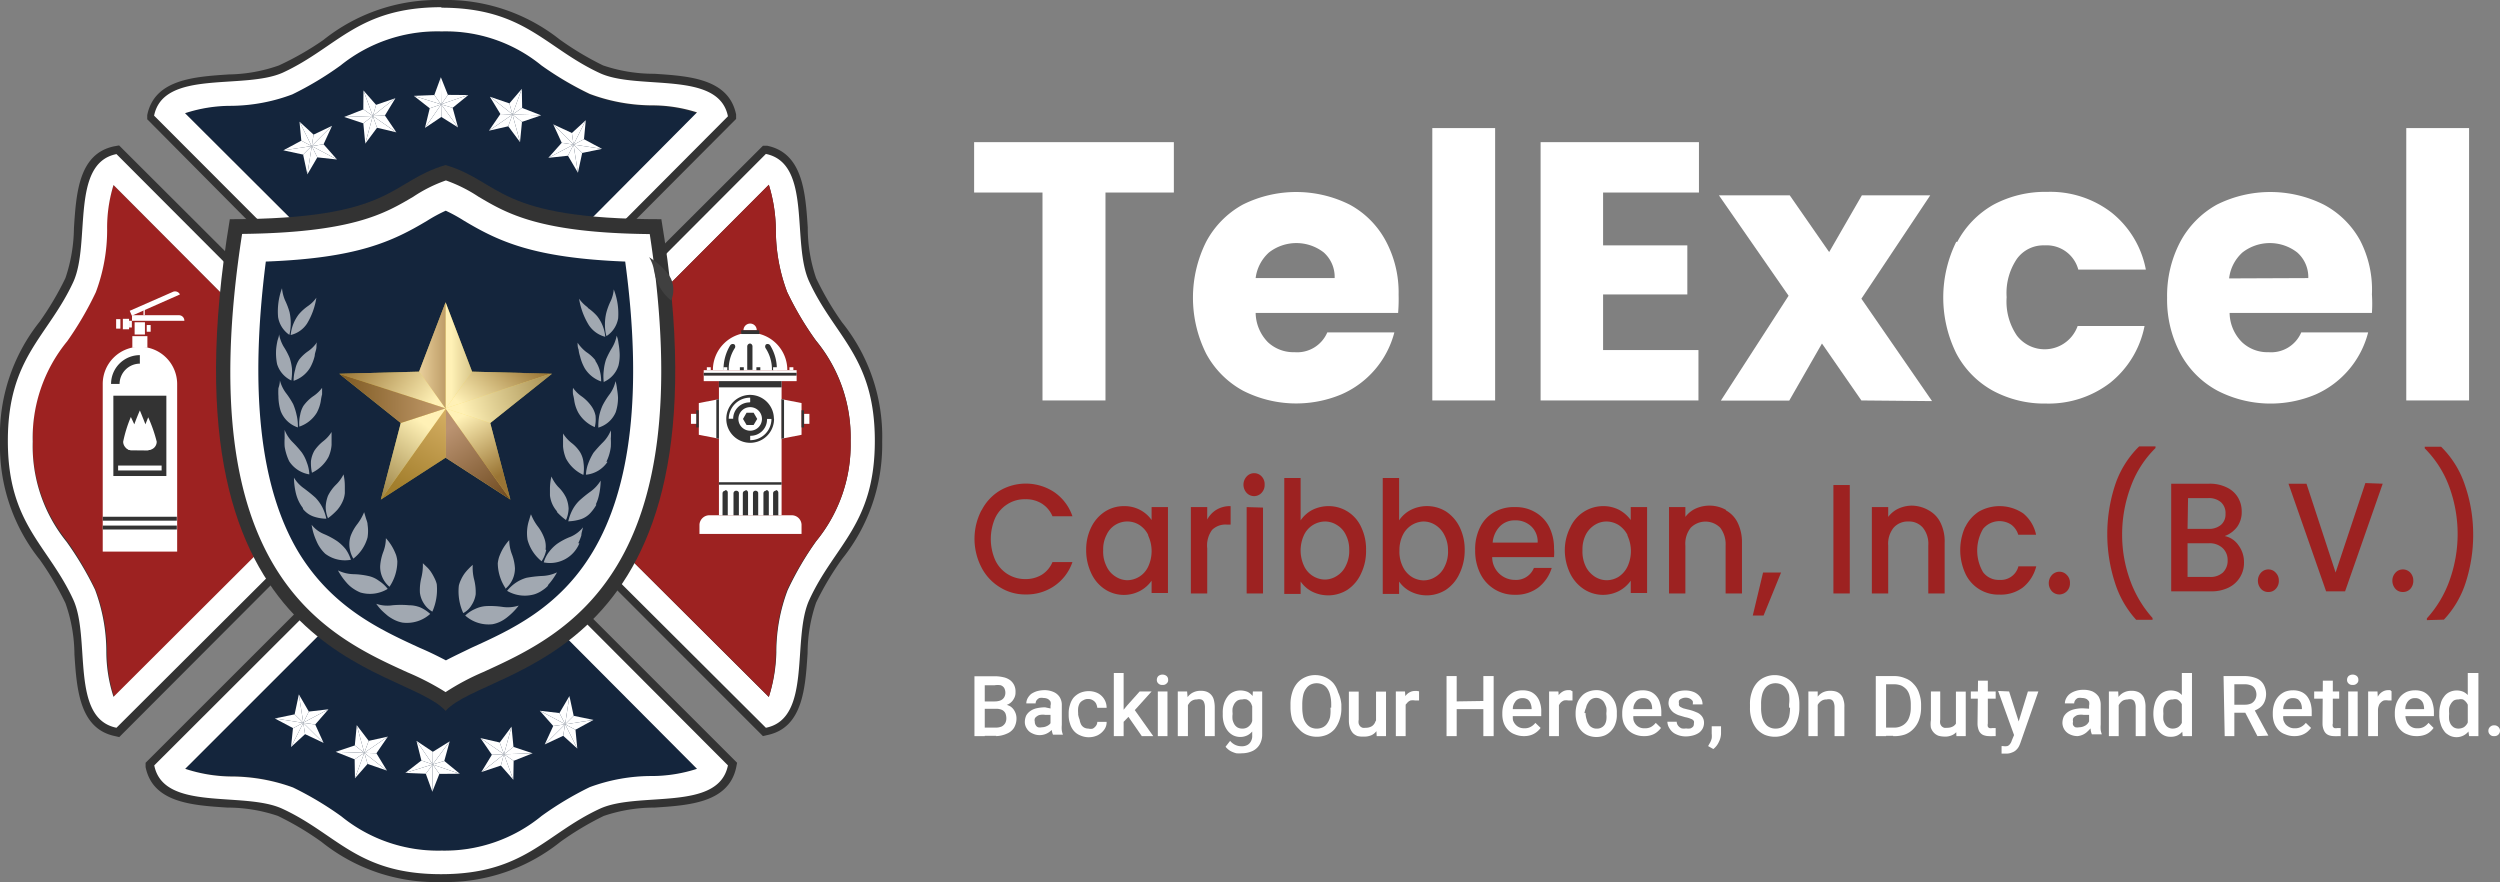 <?xml version="1.0" encoding="UTF-8"?>
<svg xmlns="http://www.w3.org/2000/svg" xmlns:xlink="http://www.w3.org/1999/xlink" viewBox="0 0 152.83 53.92">
  <rect x="0" y="0" width="152.83" height="53.92" fill="#808080" stroke="none"/>
  <defs>
    <style>.cls-1{fill:#333;}.cls-2{fill:#14253c;}.cls-3{fill:#fff;}.cls-4{fill:#9d2221;}.cls-10,.cls-13,.cls-14,.cls-16,.cls-5,.cls-8,.cls-9{opacity:0.6;}.cls-6{fill:#404040;}.cls-7{fill:#fedb49;}.cls-10,.cls-11,.cls-12,.cls-13,.cls-14,.cls-15,.cls-16,.cls-17,.cls-8,.cls-9{isolation:isolate;}.cls-8{fill:url(#linear-gradient);}.cls-9{fill:url(#linear-gradient-2);}.cls-10{fill:url(#linear-gradient-3);}.cls-11{opacity:0.8;fill:url(#linear-gradient-4);}.cls-12{opacity:0.5;fill:url(#linear-gradient-5);}.cls-13{fill:url(#linear-gradient-6);}.cls-14{fill:url(#linear-gradient-7);}.cls-15{opacity:0.67;fill:url(#linear-gradient-8);}.cls-16{fill:url(#linear-gradient-9);}.cls-17{opacity:0.7;fill:url(#linear-gradient-10);}</style>
    <linearGradient id="linear-gradient" x1="29.02" y1="685.37" x2="32.12" y2="681.64" gradientTransform="translate(0 -659.89)" gradientUnits="userSpaceOnUse">
      <stop offset="0.01" stop-color="#fff"></stop>
      <stop offset="1" stop-color="#573128"></stop>
    </linearGradient>
    <linearGradient id="linear-gradient-2" x1="27.55" y1="681.61" x2="31.89" y2="681.61" gradientTransform="translate(0 -659.89)" gradientUnits="userSpaceOnUse">
      <stop offset="0.01" stop-color="#fff"></stop>
      <stop offset="0.25" stop-color="#cac5c4"></stop>
      <stop offset="0.81" stop-color="#564340"></stop>
      <stop offset="1" stop-color="#2c1512"></stop>
    </linearGradient>
    <linearGradient id="linear-gradient-3" x1="28.5" y1="685.14" x2="30.71" y2="688.83" xlink:href="#linear-gradient"></linearGradient>
    <linearGradient id="linear-gradient-4" x1="30.52" y1="691.04" x2="27.21" y2="686.23" gradientTransform="translate(0 -659.89)" gradientUnits="userSpaceOnUse">
      <stop offset="0" stop-color="#462210"></stop>
      <stop offset="1" stop-color="#aa817b"></stop>
    </linearGradient>
    <linearGradient id="linear-gradient-5" x1="24.74" y1="689.98" x2="27.63" y2="685.37" xlink:href="#linear-gradient-4"></linearGradient>
    <linearGradient id="linear-gradient-6" x1="28.34" y1="685.39" x2="36.18" y2="682.6" xlink:href="#linear-gradient-2"></linearGradient>
    <linearGradient id="linear-gradient-7" x1="25.76" y1="685.59" x2="21.84" y2="690.85" xlink:href="#linear-gradient-2"></linearGradient>
    <linearGradient id="linear-gradient-8" x1="25.71" y1="681.62" x2="27.55" y2="681.62" gradientTransform="translate(0 -659.89)" gradientUnits="userSpaceOnUse">
      <stop offset="0" stop-color="#dbc6c0"></stop>
      <stop offset="0.99" stop-color="#937269"></stop>
    </linearGradient>
    <linearGradient id="linear-gradient-9" x1="26.24" y1="685.02" x2="21.75" y2="681.57" xlink:href="#linear-gradient"></linearGradient>
    <linearGradient id="linear-gradient-10" x1="20.74" y1="684.24" x2="27.22" y2="684.24" xlink:href="#linear-gradient-4"></linearGradient>
  </defs>
  <g id="Layer_2" data-name="Layer 2">
    <g id="Layer_1-2" data-name="Layer 1">
      <path class="cls-1" d="M51.48,19.71A18,18,0,0,1,49.89,17a9.49,9.49,0,0,1-.51-3.09c-.14-2.13-.3-4.55-2.48-5l-.26,0L31.94,23.58A6.16,6.16,0,0,0,30.33,22L45,7.27,45,7c-.45-2.19-2.85-2.35-5-2.49A9.64,9.64,0,0,1,36.87,4a18.33,18.33,0,0,1-2.66-1.59A11.19,11.19,0,0,0,27,0a11.18,11.18,0,0,0-7.24,2.45A17.91,17.91,0,0,1,17.05,4,9.58,9.58,0,0,1,14,4.55c-2.14.14-4.56.3-5,2.49l0,.25L23.59,22A6.32,6.32,0,0,0,22,23.58L7.28,8.89,7,8.94c-2.18.44-2.34,2.84-2.48,5A9.88,9.88,0,0,1,4,17a18.37,18.37,0,0,1-1.58,2.67A11.16,11.16,0,0,0,0,27a11.14,11.14,0,0,0,2.45,7.24A18.54,18.54,0,0,1,4,36.87,9.53,9.53,0,0,1,4.55,40c.14,2.14.31,4.55,2.48,5l.26.06L22,30.32a6.16,6.16,0,0,0,1.61,1.61L8.9,46.63l0,.26c.44,2.18,2.84,2.34,5,2.48a9.58,9.58,0,0,1,3.09.51,17.91,17.91,0,0,1,2.67,1.59A11.18,11.18,0,0,0,27,53.92a11.19,11.19,0,0,0,7.25-2.45,18.33,18.33,0,0,1,2.66-1.59,9.64,9.64,0,0,1,3.1-.51c2.14-.14,4.55-.3,5-2.48l.05-.26-14.7-14.7a6.16,6.16,0,0,0,1.61-1.61L46.64,45l.25-.06c2.18-.44,2.34-2.84,2.48-5a9.6,9.6,0,0,1,.52-3.1,18.08,18.08,0,0,1,1.59-2.67A11.16,11.16,0,0,0,53.93,27,11.16,11.16,0,0,0,51.48,19.71Z"></path>
      <path class="cls-2" d="M11.31,6.92,27,22.57,42.61,6.92a9,9,0,0,0-2.77-.45,11,11,0,0,1-3.79-.7A19.86,19.86,0,0,1,33.1,4,9.21,9.21,0,0,0,27,1.92,9.27,9.27,0,0,0,20.82,4a19.86,19.86,0,0,1-2.95,1.74,10.86,10.86,0,0,1-3.78.7A9,9,0,0,0,11.31,6.92Z"></path>
      <path class="cls-2" d="M42.61,47,27,31.33,11.32,47a9.27,9.27,0,0,0,2.77.44,10.84,10.84,0,0,1,3.78.68,20,20,0,0,1,2.95,1.76A9.33,9.33,0,0,0,27,52a9.38,9.38,0,0,0,6.15-2.1,19.88,19.88,0,0,1,2.94-1.76,11.17,11.17,0,0,1,3.79-.67A9,9,0,0,0,42.61,47Z"></path>
      <path class="cls-3" d="M47,11.3a9.66,9.66,0,0,1,.43,2.78,10.84,10.84,0,0,0,.69,3.77,19.09,19.09,0,0,0,1.75,2.95A9.26,9.26,0,0,1,52,26.94a9.32,9.32,0,0,1-2.1,6.14,19.28,19.28,0,0,0-1.75,3,10.68,10.68,0,0,0-.69,3.79A9.65,9.65,0,0,1,47,42.61L31.34,27Zm-.18-1.89L29.27,27,46.82,44.49c2.85-.57,1.56-5.47,2.66-7.83,1.55-3.37,4-4.6,4-9.71s-2.44-6.34-4-9.71C48.36,14.88,49.67,10,46.82,9.41Z"></path>
      <path class="cls-4" d="M48.12,17.85a10.64,10.64,0,0,1-.69-3.79A9.65,9.65,0,0,0,47,11.29L31.34,27,47,42.6a9.65,9.65,0,0,0,.43-2.77,10.85,10.85,0,0,1,.69-3.78,19.09,19.09,0,0,1,1.75-2.95A9.26,9.26,0,0,0,52,27a9.32,9.32,0,0,0-2.1-6.14A19.28,19.28,0,0,1,48.12,17.85Z"></path>
      <path class="cls-4" d="M5.81,17.85A20.83,20.83,0,0,1,4.06,20.8,9.28,9.28,0,0,0,2,26.94a9.32,9.32,0,0,0,2.11,6.14,20.12,20.12,0,0,1,1.75,3,10.91,10.91,0,0,1,.69,3.79,9,9,0,0,0,.44,2.77L22.58,27,6.94,11.31a9,9,0,0,0-.44,2.77A10.84,10.84,0,0,1,5.81,17.85Z"></path>
      <path class="cls-3" d="M27,1.92A9.25,9.25,0,0,1,33.1,4a19.86,19.86,0,0,0,2.95,1.74,11,11,0,0,0,3.79.7,9,9,0,0,1,2.77.43L27,22.57,11.31,6.92a9,9,0,0,1,2.78-.45,10.86,10.86,0,0,0,3.78-.7A19.86,19.86,0,0,0,20.82,4,9.43,9.43,0,0,1,27,1.92ZM27,.44c-5.12,0-6.34,2.44-9.71,4C14.9,5.51,10,4.22,9.42,7.07L27,24.68,44.5,7.11C43.93,4.27,39,5.55,36.67,4.47c-3.37-1.56-4.6-4-9.71-4Z"></path>
      <path class="cls-3" d="M27,31.33,42.61,47a9,9,0,0,1-2.77.44,10.9,10.9,0,0,0-3.79.68,19.88,19.88,0,0,0-2.94,1.76A9.34,9.34,0,0,1,27,52a9.37,9.37,0,0,1-6.14-2.1,20,20,0,0,0-2.95-1.76,11.07,11.07,0,0,0-3.78-.67A9.26,9.26,0,0,1,11.32,47Zm0-2.08L9.43,46.79c.57,2.85,5.47,1.56,7.83,2.65,3.36,1.55,4.59,4,9.7,4s6.34-2.44,9.71-4c2.36-1.09,7.25.21,7.83-2.65Z"></path>
      <path class="cls-3" d="M6.94,11.31,22.58,27,6.94,42.6a9,9,0,0,1-.44-2.77,10.85,10.85,0,0,0-.69-3.78,19.82,19.82,0,0,0-1.75-2.94A9.29,9.29,0,0,1,2,27a9.3,9.3,0,0,1,2.11-6.14,20.12,20.12,0,0,0,1.75-3,10.87,10.87,0,0,0,.69-3.79A8.89,8.89,0,0,1,6.94,11.31Zm.18-1.89c-2.84.57-1.56,5.46-2.64,7.82-1.56,3.37-4,4.6-4,9.71s2.45,6.34,4,9.71c1.08,2.36-.21,7.25,2.64,7.83L24.66,27Z"></path>
      <path class="cls-1" d="M40.43,13.4c-10.13,0-9.73-2.28-13.19-3.31-3.46,1-3.07,3.31-13.19,3.31C9.5,40.71,24.71,40.58,27.24,43.46,29.76,40.61,45,40.72,40.43,13.4Z"></path>
      <path class="cls-3" d="M27.24,42.31a16.3,16.3,0,0,0-2.31-1.2C19.92,38.84,11.58,35,14.8,14.3c6.77-.08,8.73-1.25,10.46-2.27a8.8,8.8,0,0,1,2-1,9.09,9.09,0,0,1,2,1c1.7,1,3.69,2.21,10.46,2.28C42.9,35,34.56,38.79,29.55,41.08A15,15,0,0,0,27.24,42.31Z"></path>
      <path class="cls-2" d="M27.26,40.37c-.5-.26-1-.51-1.61-.77-2.37-1.09-5.33-2.44-7.4-5.84-2.37-3.95-3-9.93-2-17.77,5.58-.21,7.73-1.22,9.87-2.5a9.45,9.45,0,0,1,1.13-.61,10,10,0,0,1,1.11.61c2.14,1.28,4.28,2.28,9.86,2.5,1.06,7.84.38,13.82-2,17.77-2.05,3.41-5,4.75-7.4,5.84C28.29,39.86,27.75,40.11,27.26,40.37Z"></path>
      <polygon class="cls-3" points="8.77 18.96 8.77 19.27 8.85 19.27 8.85 18.92 8.77 18.96"></polygon>
      <rect class="cls-3" x="8.23" y="19.7" width="0.63" height="0.75"></rect>
      <rect class="cls-3" x="7.89" y="19.61" width="0.17" height="0.41"></rect>
      <rect class="cls-3" x="8.97" y="19.87" width="0.24" height="0.41"></rect>
      <rect class="cls-3" x="7.51" y="19.49" width="0.38" height="0.64"></rect>
      <rect class="cls-3" x="7.1" y="19.51" width="0.26" height="0.58"></rect>
      <path class="cls-3" d="M10.92,19.27H8.07v.34h3.2a.33.33,0,0,0-.32-.34Z"></path>
      <path class="cls-3" d="M8.55,21.2a2.27,2.27,0,0,0-2.27,2.28V33.72h4.55V23.48A2.28,2.28,0,0,0,8.55,21.2Z"></path>
      <rect class="cls-1" x="6.93" y="24.19" width="3.24" height="4.91"></rect>
      <path class="cls-1" d="M8.55,22.23v-.52a1.76,1.76,0,0,0-1.76,1.76h.52A1.25,1.25,0,0,1,8.55,22.23Z"></path>
      <rect class="cls-1" x="6.28" y="32.13" width="4.53" height="0.24"></rect>
      <rect class="cls-1" x="6.28" y="31.59" width="4.53" height="0.24"></rect>
      <path class="cls-3" d="M10.55,17.85,7.93,19l.13.3L11,18A.33.33,0,0,0,10.55,17.85Z"></path>
      <rect class="cls-3" x="8.09" y="20.55" width="0.92" height="0.71"></rect>
      <path class="cls-3" d="M9.58,27a8.77,8.77,0,0,0-.52-1.49l-.17.43c-.17-.44-.34-.85-.34-.85s-.18.41-.34.85L8,25.49A7.94,7.94,0,0,0,7.53,27a.51.51,0,0,0,.51.51h1A.51.51,0,0,0,9.58,27Z"></path>
      <path class="cls-3" d="M8,27.52a.36.36,0,0,1-.36-.36A9.93,9.93,0,0,1,8,26.07l.18.45.33-.88.34.88.17-.45a9.93,9.93,0,0,1,.36,1.09.36.36,0,0,1-.36.36Z"></path>
      <path class="cls-3" d="M8,27.52a.21.21,0,0,1-.21-.2h0c.06-.23.13-.45.21-.67l.18.45.33-.87.33.87.18-.45c.11.32.2.61.21.67a.21.21,0,0,1-.21.21Z"></path>
      <rect class="cls-3" x="7.22" y="28.46" width="2.66" height="0.3"></rect>
      <rect class="cls-3" x="43.95" y="23.3" width="3.83" height="8.2"></rect>
      <rect class="cls-3" x="43.02" y="22.96" width="5.68" height="0.34"></rect>
      <rect class="cls-3" x="43.02" y="22.63" width="5.68" height="0.34"></rect>
      <rect class="cls-1" x="43.02" y="22.79" width="5.68" height="0.17"></rect>
      <path class="cls-3" d="M45.86,20.34a2.28,2.28,0,0,0-2.28,2.28h4.55A2.28,2.28,0,0,0,45.86,20.34Z"></path>
      <path class="cls-3" d="M45.86,19.78a.41.41,0,0,0-.41.41h.81A.4.4,0,0,0,45.86,19.78Z"></path>
      <rect class="cls-1" x="45.31" y="20.19" width="1.11" height="0.23"></rect>
      <path class="cls-1" d="M47.32,25.61a1.46,1.46,0,1,1-2.92,0,1.46,1.46,0,0,1,1.45-1.47h0a1.46,1.46,0,0,1,1.46,1.45Z"></path>
      <path class="cls-3" d="M46.58,25.61a.72.72,0,0,1-.72.72.72.72,0,1,1,0-1.44h0A.72.72,0,0,1,46.58,25.61Z"></path>
      <polygon class="cls-1" points="45.64 25.98 45.42 25.61 45.64 25.23 46.07 25.23 46.29 25.61 46.07 25.98 45.64 25.98"></polygon>
      <polygon class="cls-3" points="42.72 26.58 43.95 26.82 43.95 24.4 42.72 24.64 42.72 26.58"></polygon>
      <polygon class="cls-3" points="49 24.64 47.77 24.4 47.77 26.82 49 26.58 49 24.64"></polygon>
      <rect class="cls-1" x="42.56" y="25.08" width="0.15" height="1.05"></rect>
      <rect class="cls-3" x="42.24" y="25.3" width="0.32" height="0.61"></rect>
      <rect class="cls-1" x="49" y="25.08" width="0.15" height="1.05"></rect>
      <rect class="cls-3" x="49.16" y="25.3" width="0.32" height="0.61"></rect>
      <rect class="cls-1" x="43.95" y="23.3" width="3.83" height="0.38"></rect>
      <rect class="cls-1" x="43.95" y="29.48" width="3.83" height="0.15"></rect>
      <path class="cls-3" d="M49,32.07a.6.6,0,0,0-.57-.57h-5.1a.61.61,0,0,0-.57.57v.57H49Z"></path>
      <path class="cls-1" d="M44.33,30a.16.16,0,0,0-.16.16V31.5h.32V30.12a.15.15,0,0,0-.15-.16Z"></path>
      <path class="cls-1" d="M45.57,30a.16.16,0,0,0-.16.16V31.5h.32V30.12a.16.16,0,0,0-.15-.16Z"></path>
      <path class="cls-1" d="M45,30a.16.16,0,0,0-.16.15h0V31.5h.33V30.12A.16.16,0,0,0,45,30Z"></path>
      <path class="cls-1" d="M46.19,30a.15.15,0,0,0-.16.15h0V31.5h.32V30.12A.16.16,0,0,0,46.19,30Z"></path>
      <path class="cls-1" d="M47.42,30a.16.16,0,0,0-.16.15h0V31.5h.32V30.12a.16.16,0,0,0-.15-.16Z"></path>
      <path class="cls-1" d="M46.82,30a.16.16,0,0,0-.15.16V31.5H47V30.12a.15.15,0,0,0-.14-.16Z"></path>
      <rect class="cls-3" x="43.21" y="22.45" width="0.24" height="0.18"></rect>
      <path class="cls-1" d="M44.55,22.63a2.36,2.36,0,0,1,.35-1.32.19.19,0,0,0,0-.25.19.19,0,0,0-.26.05v0a2.82,2.82,0,0,0-.41,1.5Z"></path>
      <path class="cls-1" d="M47.19,22.63a2.38,2.38,0,0,0-.37-1.32.2.2,0,0,1,0-.25.19.19,0,0,1,.26.05v0a2.74,2.74,0,0,1,.41,1.5Z"></path>
      <rect class="cls-3" x="48.26" y="22.45" width="0.24" height="0.18"></rect>
      <rect class="cls-3" x="44.22" y="22.45" width="0.24" height="0.18"></rect>
      <rect class="cls-1" x="45.23" y="22.45" width="0.24" height="0.18"></rect>
      <rect class="cls-1" x="46.24" y="22.45" width="0.24" height="0.18"></rect>
      <rect class="cls-3" x="47.26" y="22.45" width="0.24" height="0.18"></rect>
      <path class="cls-3" d="M45.86,24.58v-.27a1.3,1.3,0,0,0-1.31,1.29h.27a1,1,0,0,1,1-1Z"></path>
      <path class="cls-3" d="M45.86,26.64v.27a1.3,1.3,0,0,0,1.3-1.3h-.27A1,1,0,0,1,45.86,26.64Z"></path>
      <path class="cls-1" d="M45.86,21a.18.18,0,0,0-.18.18h0v1.43H46V21.2A.18.18,0,0,0,45.86,21Z"></path>
      <polygon class="cls-1" points="47.93 24.43 47.77 24.4 47.77 26.82 47.93 26.79 47.93 24.43"></polygon>
      <polygon class="cls-1" points="43.79 24.43 43.79 26.79 43.95 26.82 43.95 24.4 43.79 24.43"></polygon>
      <g class="cls-5">
        <path class="cls-3" d="M26.7,35.71a1.66,1.66,0,0,0-.14-.37,2.9,2.9,0,0,0-.19-.34,1.76,1.76,0,0,0-.24-.3l-.28-.27a3.29,3.29,0,0,1-.09.88,3.16,3.16,0,0,0-.09.92,1.55,1.55,0,0,0,.24.66,1.46,1.46,0,0,0,.52.5A3.35,3.35,0,0,0,26.7,35.71Z"></path>
        <path class="cls-3" d="M24,37a2.09,2.09,0,0,1-1-.09,3.19,3.19,0,0,0,.33.4c.12.12.25.23.38.34a2.73,2.73,0,0,0,.43.26,1.9,1.9,0,0,0,.46.15,2.12,2.12,0,0,0,1.7-.53,2.3,2.3,0,0,0-.61-.4A1.91,1.91,0,0,0,25,37,5.48,5.48,0,0,0,24,37Z"></path>
        <path class="cls-3" d="M24.29,34.31a1.8,1.8,0,0,0-.08-.39,3.92,3.92,0,0,0-.16-.36,3,3,0,0,0-.46-.66,2.37,2.37,0,0,1-.16.84,3,3,0,0,0-.19.88,1.59,1.59,0,0,0,.57,1.25A2.79,2.79,0,0,0,24.29,34.31Z"></path>
        <path class="cls-3" d="M21.62,36a2.32,2.32,0,0,0,.41.22A2.08,2.08,0,0,0,23.7,36a2.06,2.06,0,0,0-.53-.49,1.65,1.65,0,0,0-.66-.3,4.72,4.72,0,0,0-.92-.11,2.28,2.28,0,0,1-.93-.23,4.14,4.14,0,0,0,.57.8A2,2,0,0,0,21.62,36Z"></path>
        <path class="cls-3" d="M21.6,34.15a2.44,2.44,0,0,0,.87-1.3,2.55,2.55,0,0,0,0-.78c0-.13-.06-.26-.1-.39s-.07-.24-.11-.37a3.19,3.19,0,0,1-.41.72,2.77,2.77,0,0,0-.42.75,1.66,1.66,0,0,0-.06.7A1.78,1.78,0,0,0,21.6,34.15Z"></path>
        <path class="cls-3" d="M19.88,33.85a2,2,0,0,0,1.57.37,2.31,2.31,0,0,0-.32-.65,2.7,2.7,0,0,0-.52-.49,4.73,4.73,0,0,0-.8-.43,1.87,1.87,0,0,1-.76-.57,4,4,0,0,0,.11.5,3.94,3.94,0,0,0,.18.48A2.27,2.27,0,0,0,19.88,33.85Z"></path>
        <path class="cls-3" d="M21,30.52a1.63,1.63,0,0,0,.08-.37v-.39A3.31,3.31,0,0,0,21,29a2.3,2.3,0,0,1-.47.64,2.48,2.48,0,0,0-.48.67,2.16,2.16,0,0,0-.14.67,1.86,1.86,0,0,0,.14.7,4,4,0,0,0,.57-.51A2.12,2.12,0,0,0,21,30.52Z"></path>
        <path class="cls-3" d="M18.52,31.11a1.41,1.41,0,0,0,.66.47,2.54,2.54,0,0,0,.77.13A2.94,2.94,0,0,0,19.7,31a2.58,2.58,0,0,0-.41-.57c-.22-.2-.46-.39-.7-.57a2.17,2.17,0,0,1-.62-.66,4.3,4.3,0,0,0,.13,1,2.38,2.38,0,0,0,.42.86Z"></path>
        <path class="cls-3" d="M20.08,27.94a2.19,2.19,0,0,0,.19-.74v-.79a2.17,2.17,0,0,1-.52.57,2.62,2.62,0,0,0-.53.57,1.73,1.73,0,0,0-.21.64,2.8,2.8,0,0,0,.06.71A2.24,2.24,0,0,0,20.08,27.94Z"></path>
        <path class="cls-3" d="M18.91,29a2.2,2.2,0,0,0-.15-.72,2.4,2.4,0,0,0-.31-.62,7,7,0,0,0-.57-.64,2.15,2.15,0,0,1-.48-.74c0,.17,0,.34,0,.51a4.17,4.17,0,0,0,0,.5,3.2,3.2,0,0,0,.28.91A1.81,1.81,0,0,0,18.91,29Z"></path>
        <path class="cls-3" d="M18.3,26.08a2,2,0,0,0,1.06-.84,2.28,2.28,0,0,0,.25-.72,3,3,0,0,1,.08-.41l0-.4a2.21,2.21,0,0,1-.57.53,2.57,2.57,0,0,0-.57.57,1.59,1.59,0,0,0-.2.55A2.21,2.21,0,0,0,18.3,26.08Z"></path>
        <path class="cls-3" d="M18.13,25.36a3.63,3.63,0,0,0-.21-.66,5.1,5.1,0,0,0-.45-.69,2.21,2.21,0,0,1-.36-.76q0,.22-.09.48a3.89,3.89,0,0,0,0,.49,3.09,3.09,0,0,0,.14.91,1.69,1.69,0,0,0,1.05,1A3,3,0,0,0,18.13,25.36Z"></path>
        <path class="cls-3" d="M18.05,22.58a2.32,2.32,0,0,0-.1.7,1.87,1.87,0,0,0,1-.79,2.78,2.78,0,0,0,.29-.74c0-.13.06-.27.09-.41s0-.28.05-.42a2.09,2.09,0,0,1-.53.54,2.51,2.51,0,0,0-.56.52A1.65,1.65,0,0,0,18.05,22.58Z"></path>
        <path class="cls-3" d="M17.85,22.55a3,3,0,0,0-.14-.66,4.24,4.24,0,0,0-.37-.7,2.32,2.32,0,0,1-.28-.76c0,.15-.08.3-.11.46a4.11,4.11,0,0,0-.07.47,3.41,3.41,0,0,0,.06.9,1.64,1.64,0,0,0,.87,1A3.58,3.58,0,0,0,17.85,22.55Z"></path>
        <path class="cls-3" d="M18.27,19.21a2.47,2.47,0,0,0-.5,1.27,1.65,1.65,0,0,0,1-.7,4.29,4.29,0,0,0,.57-1.58,2,2,0,0,1-.53.52A3,3,0,0,0,18.27,19.21Z"></path>
        <path class="cls-3" d="M17.7,19.08a4.33,4.33,0,0,0-.27-.71,2.44,2.44,0,0,1-.19-.75A4.07,4.07,0,0,0,17,19.38a1.63,1.63,0,0,0,.69,1.09A3.11,3.11,0,0,0,17.7,19.08Z"></path>
        <path class="cls-3" d="M28.05,35.8a1.74,1.74,0,0,1,.13-.36,2.27,2.27,0,0,1,.19-.34,2.48,2.48,0,0,1,.25-.3,3.57,3.57,0,0,1,.28-.27,2.92,2.92,0,0,0,.08.88,3.17,3.17,0,0,1,.1.92,1.61,1.61,0,0,1-.25.66,1.27,1.27,0,0,1-.51.49A3.21,3.21,0,0,1,28.05,35.8Zm1.71,1.25a1.82,1.82,0,0,0-.72.18,2,2,0,0,0-.6.4,2.14,2.14,0,0,0,1.67.53,1.9,1.9,0,0,0,.46-.15,2.2,2.2,0,0,0,.43-.27,4,4,0,0,0,.71-.72,2.22,2.22,0,0,1-1,.08A5.15,5.15,0,0,0,29.76,37.05ZM30.89,36a1.62,1.62,0,0,0,.44-.57,1.65,1.65,0,0,0,.15-.69,2.88,2.88,0,0,0-.19-.87,2.46,2.46,0,0,1-.16-.85,3,3,0,0,0-.46.66c-.06.12-.11.24-.16.37a2.33,2.33,0,0,0-.08.38,2.84,2.84,0,0,0,.5,1.57Zm2.59-.21a4.14,4.14,0,0,0,.57-.8,2.31,2.31,0,0,1-.93.22,7.37,7.37,0,0,0-.93.11,2.26,2.26,0,0,0-.65.3,2.35,2.35,0,0,0-.54.5,2.13,2.13,0,0,0,1.67.21,1.8,1.8,0,0,0,.5-.25,1.93,1.93,0,0,0,.35-.29Zm-.13-2.19a1.43,1.43,0,0,0-.07-.68,2.69,2.69,0,0,0-.42-.76,3.16,3.16,0,0,1-.4-.72c-.05.12-.08.25-.12.37A2.55,2.55,0,0,0,32.25,33a2.52,2.52,0,0,0,.86,1.31,1.9,1.9,0,0,0,.28-.69Zm2-.39a4,4,0,0,0,.19-.48c0-.16.07-.33.1-.49a2,2,0,0,1-.75.57,3.88,3.88,0,0,0-.81.42,2.42,2.42,0,0,0-.51.5,1.9,1.9,0,0,0-.33.65,1.94,1.94,0,0,0,2.18-1.17Zm-1.32-1.93a3.46,3.46,0,0,0,.57.51,1.84,1.84,0,0,0,.16-.7,1.92,1.92,0,0,0-.15-.66,2.32,2.32,0,0,0-.49-.67,2.35,2.35,0,0,1-.41-.63,3.29,3.29,0,0,0-.09.76v.39a1.63,1.63,0,0,0,.08.37,1.75,1.75,0,0,0,.37.63Zm2.39-.44a2.29,2.29,0,0,0,.17-.46,4.3,4.3,0,0,0,.13-1,2.33,2.33,0,0,1-.62.67,7.28,7.28,0,0,0-.7.57,2.31,2.31,0,0,0-.41.56,2.85,2.85,0,0,0-.25.69,2.89,2.89,0,0,0,.77-.13,1.41,1.41,0,0,0,.66-.47,2.42,2.42,0,0,0,.29-.42ZM35.67,29a2.5,2.5,0,0,0,0-.72,1.51,1.51,0,0,0-.21-.64,2.21,2.21,0,0,0-.53-.57,2.32,2.32,0,0,1-.51-.57v.79a2.43,2.43,0,0,0,.18.74,2.27,2.27,0,0,0,1.06,1Zm1.4-.77a2.9,2.9,0,0,0,.27-.91,4.34,4.34,0,0,0,0-.51,2.74,2.74,0,0,0,0-.5,2.17,2.17,0,0,1-.49.74q-.3.3-.57.63a3.68,3.68,0,0,0-.31.63,2.2,2.2,0,0,0-.15.71,1.78,1.78,0,0,0,1.32-.79Zm-.66-2.8a1.51,1.51,0,0,0-.27-.62,2.57,2.57,0,0,0-.57-.57,2.09,2.09,0,0,1-.54-.53,1.8,1.8,0,0,0,0,.4,3,3,0,0,1,.08.41,2.28,2.28,0,0,0,.25.72,2.12,2.12,0,0,0,1,.87A1.94,1.94,0,0,0,36.41,25.47Zm.17.71a1.65,1.65,0,0,0,1.06-.94,2.79,2.79,0,0,0,.14-.91,4.43,4.43,0,0,0-.06-.51,2.7,2.7,0,0,0-.09-.48,2.14,2.14,0,0,1-.34.77,5,5,0,0,0-.44.69,3,3,0,0,0-.22.66A3.49,3.49,0,0,0,36.58,26.18Zm-.17-4.1a2.36,2.36,0,0,0-.57-.52,2.4,2.4,0,0,1-.53-.57c0,.14,0,.28.06.42a1.87,1.87,0,0,0,.09.41,2.78,2.78,0,0,0,.29.74,1.93,1.93,0,0,0,1,.8,2.46,2.46,0,0,0-.1-.72,1.93,1.93,0,0,0-.27-.56Zm.52,1.3a1.62,1.62,0,0,0,.88-1,2.62,2.62,0,0,0,.06-.88,3.93,3.93,0,0,0-.06-.48,1.82,1.82,0,0,0-.11-.46,2.29,2.29,0,0,1-.29.75,5.15,5.15,0,0,0-.36.7,3.07,3.07,0,0,0-.14.67,3,3,0,0,0,0,.73Zm-1-4.55a2.22,2.22,0,0,1-.53-.53A4.41,4.41,0,0,0,36,19.88a1.71,1.71,0,0,0,1,.71,2.36,2.36,0,0,0-.5-1.27,3,3,0,0,0-.57-.5Zm1.17,1.74a1.61,1.61,0,0,0,.69-1.08,4.07,4.07,0,0,0-.27-1.76,2.09,2.09,0,0,1-.2.74,3.79,3.79,0,0,0-.26.71,3.06,3.06,0,0,0,0,1.38Z"></path>
      </g>
      <path class="cls-6" d="M40.19,17.28a3.3,3.3,0,0,0,.34.57,2.73,2.73,0,0,0,.5.52A1.67,1.67,0,0,0,41,17a3,3,0,0,0-.57-.7c-.12-.11-.24-.22-.37-.32l-.38-.26a2.21,2.21,0,0,1,.29.75A4.33,4.33,0,0,0,40.19,17.28Z"></path>
      <polygon class="cls-7" points="24.5 25.86 20.74 22.85 25.62 22.72 27.24 18.48 28.86 22.72 33.74 22.85 29.97 25.86 31.2 30.54 27.24 27.98 23.28 30.54 24.5 25.86"></polygon>
      <polygon class="cls-8" points="33.67 22.84 28.86 22.72 27.27 24.95 33.67 22.84"></polygon>
      <polygon class="cls-9" points="27.27 24.95 28.86 22.72 28.86 22.72 27.24 18.48 27.24 24.96 27.27 24.95"></polygon>
      <polygon class="cls-10" points="27.25 24.97 27.24 24.99 31.2 30.54 31.2 30.54 29.97 25.86 27.25 24.97"></polygon>
      <polygon class="cls-11" points="27.24 24.99 27.24 27.98 31.2 30.54 27.24 24.99 27.24 24.99"></polygon>
      <polygon class="cls-12" points="23.28 30.54 23.28 30.54 27.24 27.98 27.24 24.99 23.28 30.54"></polygon>
      <polygon class="cls-13" points="27.25 24.97 29.97 25.86 33.74 22.85 33.67 22.84 27.27 24.95 27.25 24.97"></polygon>
      <polygon class="cls-14" points="27.24 24.99 27.22 24.97 24.5 25.86 23.28 30.54 27.24 24.99 27.24 24.99"></polygon>
      <polygon class="cls-15" points="27.23 24.97 27.24 24.96 27.24 18.48 25.62 22.71 27.22 24.96 27.23 24.97"></polygon>
      <polygon class="cls-16" points="25.62 22.71 25.62 22.72 20.74 22.85 20.74 22.85 27.22 24.96 25.62 22.71"></polygon>
      <polygon class="cls-17" points="27.22 24.96 20.74 22.85 24.5 25.86 24.5 25.86 27.22 24.97 27.22 24.96"></polygon>
      <polygon class="cls-3" points="20.28 7.7 19.17 8.23 19.06 8.92 20.28 7.7"></polygon>
      <polygon class="cls-3" points="19.06 8.92 19.17 8.23 19.17 8.23 18.31 7.44 19.05 8.93 19.06 8.92"></polygon>
      <polygon class="cls-3" points="19.06 8.93 19.06 8.93 20.6 9.75 20.6 9.75 19.78 8.82 19.06 8.93"></polygon>
      <polygon class="cls-3" points="19.06 8.93 19.4 9.62 20.6 9.75 19.06 8.93 19.06 8.93"></polygon>
      <polygon class="cls-3" points="18.79 10.66 18.79 10.66 19.4 9.62 19.06 8.93 18.79 10.66"></polygon>
      <polygon class="cls-3" points="19.06 8.93 19.78 8.82 20.3 7.69 20.28 7.7 19.06 8.92 19.06 8.93"></polygon>
      <polygon class="cls-3" points="19.06 8.93 19.05 8.93 18.53 9.45 18.79 10.66 19.06 8.93 19.06 8.93"></polygon>
      <polygon class="cls-3" points="19.05 8.93 19.05 8.93 18.31 7.44 18.42 8.6 19.05 8.93 19.05 8.93"></polygon>
      <polygon class="cls-3" points="18.42 8.6 18.42 8.6 17.32 9.19 17.32 9.19 19.05 8.93 18.42 8.6"></polygon>
      <polygon class="cls-3" points="19.05 8.93 17.32 9.19 18.53 9.45 18.53 9.45 19.05 8.93 19.05 8.93"></polygon>
      <polygon class="cls-3" points="24.15 6.01 22.99 6.41 22.8 7.08 24.15 6.01"></polygon>
      <polygon class="cls-3" points="22.8 7.08 22.99 6.41 22.99 6.41 22.22 5.53 22.79 7.09 22.8 7.08"></polygon>
      <polygon class="cls-3" points="22.8 7.09 22.79 7.09 24.23 8.09 24.23 8.09 23.53 7.06 22.8 7.09"></polygon>
      <polygon class="cls-3" points="22.79 7.09 23.05 7.81 24.23 8.09 22.79 7.09 22.79 7.09"></polygon>
      <polygon class="cls-3" points="22.33 8.78 22.33 8.78 23.05 7.81 22.79 7.09 22.33 8.78"></polygon>
      <polygon class="cls-3" points="22.8 7.09 23.53 7.06 24.17 6.01 24.15 6.01 22.8 7.08 22.8 7.09"></polygon>
      <polygon class="cls-3" points="22.79 7.09 22.79 7.09 22.21 7.54 22.33 8.78 22.79 7.09 22.79 7.09"></polygon>
      <polygon class="cls-3" points="22.79 7.09 22.79 7.09 22.22 5.53 22.21 6.68 22.79 7.09 22.79 7.09"></polygon>
      <polygon class="cls-3" points="22.21 6.68 22.21 6.69 21.04 7.15 21.04 7.15 22.79 7.09 22.21 6.68"></polygon>
      <polygon class="cls-3" points="22.79 7.09 21.04 7.15 22.21 7.54 22.21 7.54 22.79 7.09 22.79 7.09"></polygon>
      <polygon class="cls-3" points="33.84 7.61 34.96 8.13 35.06 8.83 33.84 7.61"></polygon>
      <polygon class="cls-3" points="35.06 8.83 34.96 8.13 34.96 8.13 35.81 7.35 35.06 8.84 35.06 8.83"></polygon>
      <polygon class="cls-3" points="35.06 8.84 35.06 8.84 33.52 9.65 33.52 9.65 34.34 8.73 35.06 8.84"></polygon>
      <polygon class="cls-3" points="35.06 8.84 34.72 9.52 33.52 9.65 35.06 8.84 35.06 8.84"></polygon>
      <polygon class="cls-3" points="35.33 10.56 35.33 10.56 34.72 9.52 35.06 8.84 35.33 10.56"></polygon>
      <polygon class="cls-3" points="35.06 8.84 34.34 8.73 33.82 7.6 33.84 7.61 35.06 8.83 35.06 8.84"></polygon>
      <polygon class="cls-3" points="35.06 8.84 35.07 8.84 35.59 9.35 35.33 10.56 35.06 8.84 35.06 8.84"></polygon>
      <polygon class="cls-3" points="35.07 8.84 35.06 8.84 35.81 7.35 35.7 8.51 35.07 8.84 35.07 8.84"></polygon>
      <polygon class="cls-3" points="35.7 8.51 35.7 8.51 36.8 9.1 36.8 9.1 35.07 8.84 35.7 8.51"></polygon>
      <polygon class="cls-3" points="35.07 8.84 36.8 9.1 35.59 9.35 35.59 9.35 35.07 8.84 35.07 8.84"></polygon>
      <polygon class="cls-3" points="29.97 5.92 31.14 6.32 31.33 6.99 29.97 5.92"></polygon>
      <polygon class="cls-3" points="31.33 6.99 31.14 6.32 31.14 6.32 31.9 5.43 31.33 6.99 31.33 6.99"></polygon>
      <polygon class="cls-3" points="31.33 7 31.33 7 29.89 7.99 29.89 7.99 30.59 6.97 31.33 7"></polygon>
      <polygon class="cls-3" points="31.33 7 31.07 7.72 29.89 7.99 31.33 7 31.33 7"></polygon>
      <polygon class="cls-3" points="31.79 8.69 31.79 8.69 31.07 7.72 31.33 7 31.79 8.69"></polygon>
      <polygon class="cls-3" points="31.33 7 30.59 6.97 29.95 5.92 29.97 5.92 31.33 6.99 31.33 7"></polygon>
      <polygon class="cls-3" points="31.33 7 31.33 7 31.91 7.45 31.79 8.69 31.33 7 31.33 7"></polygon>
      <polygon class="cls-3" points="31.33 7 31.33 6.99 31.9 5.43 31.92 6.59 31.33 7 31.33 7"></polygon>
      <polygon class="cls-3" points="31.92 6.59 31.92 6.6 33.08 7.05 33.08 7.05 31.33 7 31.92 6.59"></polygon>
      <polygon class="cls-3" points="31.33 7 33.08 7.05 31.91 7.45 31.91 7.45 31.33 7 31.33 7"></polygon>
      <polygon class="cls-3" points="28.61 5.81 27.38 5.8 26.98 6.37 28.61 5.81"></polygon>
      <polygon class="cls-3" points="26.98 6.37 27.38 5.8 27.38 5.8 26.95 4.72 26.97 6.38 26.98 6.37"></polygon>
      <polygon class="cls-3" points="26.97 6.38 26.97 6.38 28 7.79 28 7.79 27.67 6.59 26.97 6.38"></polygon>
      <polygon class="cls-3" points="26.97 6.38 26.98 7.15 28 7.79 26.97 6.38 26.97 6.38"></polygon>
      <polygon class="cls-3" points="25.98 7.82 25.98 7.82 26.98 7.15 26.97 6.38 25.98 7.82"></polygon>
      <polygon class="cls-3" points="26.97 6.38 27.67 6.59 28.63 5.81 28.61 5.81 26.98 6.37 26.97 6.38"></polygon>
      <polygon class="cls-3" points="26.97 6.38 26.97 6.38 26.27 6.62 25.98 7.82 26.97 6.38 26.97 6.38"></polygon>
      <polygon class="cls-3" points="26.97 6.38 26.97 6.38 26.95 4.72 26.55 5.81 26.96 6.38 26.97 6.38"></polygon>
      <polygon class="cls-3" points="26.55 5.81 26.55 5.81 25.3 5.86 25.3 5.86 26.96 6.38 26.55 5.81"></polygon>
      <polygon class="cls-3" points="26.96 6.38 25.3 5.86 26.27 6.62 26.27 6.62 26.97 6.38 26.96 6.38"></polygon>
      <polygon class="cls-3" points="19.77 45.41 18.65 44.88 18.54 44.19 19.77 45.41"></polygon>
      <polygon class="cls-3" points="18.54 44.19 18.65 44.88 18.65 44.88 17.79 45.67 18.54 44.19 18.54 44.19"></polygon>
      <polygon class="cls-3" points="18.54 44.19 18.54 44.18 20.08 43.36 20.08 43.36 19.27 44.29 18.54 44.19"></polygon>
      <polygon class="cls-3" points="18.54 44.18 18.88 43.5 20.08 43.36 18.54 44.18 18.54 44.18"></polygon>
      <polygon class="cls-3" points="18.27 42.45 18.27 42.45 18.88 43.5 18.54 44.18 18.27 42.45"></polygon>
      <polygon class="cls-3" points="18.54 44.19 19.27 44.29 19.78 45.41 19.77 45.41 18.54 44.19 18.54 44.19"></polygon>
      <polygon class="cls-3" points="18.54 44.18 18.53 44.18 18.01 43.67 18.27 42.45 18.54 44.18 18.54 44.18"></polygon>
      <polygon class="cls-3" points="18.53 44.19 18.54 44.19 17.79 45.67 17.91 44.52 18.53 44.19 18.53 44.19"></polygon>
      <polygon class="cls-3" points="17.91 44.52 17.91 44.51 16.8 43.92 16.8 43.92 18.53 44.19 17.91 44.52"></polygon>
      <polygon class="cls-3" points="18.53 44.19 16.8 43.92 18.01 43.67 18.01 43.67 18.53 44.18 18.53 44.19"></polygon>
      <polygon class="cls-3" points="23.63 47.1 22.47 46.7 22.28 46.03 23.63 47.1"></polygon>
      <polygon class="cls-3" points="22.28 46.03 22.47 46.7 22.47 46.7 21.7 47.58 22.27 46.02 22.28 46.03"></polygon>
      <polygon class="cls-3" points="22.27 46.02 22.27 46.02 23.71 45.03 23.71 45.03 23.01 46.05 22.27 46.02"></polygon>
      <polygon class="cls-3" points="22.27 46.02 22.54 45.29 23.71 45.03 22.27 46.02 22.27 46.02"></polygon>
      <polygon class="cls-3" points="21.81 44.33 21.81 44.33 22.54 45.29 22.27 46.02 21.81 44.33"></polygon>
      <polygon class="cls-3" points="22.27 46.02 23.01 46.05 23.65 47.1 23.63 47.1 22.28 46.03 22.27 46.02"></polygon>
      <polygon class="cls-3" points="22.27 46.02 22.27 46.02 21.69 45.57 21.81 44.33 22.27 46.02 22.27 46.02"></polygon>
      <polygon class="cls-3" points="22.27 46.02 22.27 46.02 21.7 47.58 21.68 46.42 22.27 46.02 22.27 46.02"></polygon>
      <polygon class="cls-3" points="21.68 46.42 21.68 46.42 20.52 45.96 20.52 45.96 22.27 46.02 21.68 46.42"></polygon>
      <polygon class="cls-3" points="22.27 46.02 20.52 45.96 21.69 45.57 21.69 45.57 22.27 46.02 22.27 46.02"></polygon>
      <polygon class="cls-3" points="33.32 45.5 34.43 44.98 34.54 44.28 33.32 45.5"></polygon>
      <polygon class="cls-3" points="34.54 44.28 34.43 44.98 34.43 44.98 35.29 45.76 34.55 44.28 34.54 44.28"></polygon>
      <polygon class="cls-3" points="34.55 44.28 34.55 44.27 33 43.45 33 43.45 33.82 44.38 34.55 44.28"></polygon>
      <polygon class="cls-3" points="34.55 44.27 34.2 43.59 33 43.45 34.55 44.27 34.55 44.27"></polygon>
      <polygon class="cls-3" points="34.81 42.55 34.81 42.55 34.2 43.59 34.55 44.27 34.81 42.55"></polygon>
      <polygon class="cls-3" points="34.55 44.28 33.82 44.38 33.3 45.51 33.32 45.5 34.54 44.28 34.55 44.28"></polygon>
      <polygon class="cls-3" points="34.55 44.27 34.55 44.28 35.07 43.76 34.81 42.55 34.55 44.27 34.55 44.27"></polygon>
      <polygon class="cls-3" points="34.55 44.28 34.55 44.28 35.29 45.76 35.18 44.61 34.55 44.28 34.55 44.28"></polygon>
      <polygon class="cls-3" points="35.18 44.61 35.18 44.61 36.28 44.01 36.28 44.01 34.55 44.28 35.18 44.61"></polygon>
      <polygon class="cls-3" points="34.55 44.28 36.28 44.01 35.07 43.76 35.07 43.76 34.55 44.28 34.55 44.28"></polygon>
      <polygon class="cls-3" points="29.45 47.19 30.62 46.8 30.8 46.12 29.45 47.19"></polygon>
      <polygon class="cls-3" points="30.8 46.12 30.62 46.8 30.62 46.8 31.38 47.67 30.81 46.11 30.8 46.12"></polygon>
      <polygon class="cls-3" points="30.81 46.11 30.81 46.11 29.37 45.12 29.37 45.12 30.07 46.14 30.81 46.11"></polygon>
      <polygon class="cls-3" points="30.81 46.11 30.55 45.39 29.37 45.12 30.81 46.11 30.81 46.11"></polygon>
      <polygon class="cls-3" points="31.27 44.42 31.27 44.42 30.55 45.39 30.81 46.11 31.27 44.42"></polygon>
      <polygon class="cls-3" points="30.81 46.11 30.07 46.14 29.43 47.19 29.45 47.19 30.8 46.12 30.81 46.11"></polygon>
      <polygon class="cls-3" points="30.81 46.11 30.81 46.11 31.39 45.66 31.27 44.42 30.81 46.11 30.81 46.11"></polygon>
      <polygon class="cls-3" points="30.81 46.11 30.81 46.11 31.38 47.67 31.4 46.51 30.81 46.11 30.81 46.11"></polygon>
      <polygon class="cls-3" points="31.4 46.51 31.4 46.51 32.56 46.05 32.56 46.05 30.81 46.11 31.4 46.51"></polygon>
      <polygon class="cls-3" points="30.81 46.11 32.56 46.05 31.39 45.66 31.39 45.66 30.81 46.11 30.81 46.11"></polygon>
      <polygon class="cls-3" points="28.09 47.3 26.86 47.31 26.46 46.74 28.09 47.3"></polygon>
      <polygon class="cls-3" points="26.46 46.74 26.86 47.31 26.86 47.31 26.43 48.4 26.45 46.73 26.46 46.74"></polygon>
      <polygon class="cls-3" points="26.46 46.73 26.45 46.73 27.49 45.32 27.49 45.32 27.16 46.52 26.46 46.73"></polygon>
      <polygon class="cls-3" points="26.45 46.73 26.46 45.96 27.49 45.32 26.45 46.73 26.45 46.73"></polygon>
      <polygon class="cls-3" points="25.46 45.29 25.46 45.29 26.46 45.96 26.45 46.73 25.46 45.29"></polygon>
      <polygon class="cls-3" points="26.46 46.73 27.16 46.52 28.11 47.3 28.09 47.3 26.46 46.74 26.46 46.73"></polygon>
      <polygon class="cls-3" points="26.45 46.73 26.45 46.73 25.76 46.49 25.46 45.29 26.45 46.73 26.45 46.73"></polygon>
      <polygon class="cls-3" points="26.45 46.73 26.45 46.73 26.43 48.4 26.03 47.3 26.45 46.73 26.45 46.73"></polygon>
      <polygon class="cls-3" points="26.03 47.3 26.03 47.3 24.78 47.25 24.78 47.25 26.45 46.73 26.03 47.3"></polygon>
      <polygon class="cls-3" points="26.45 46.73 24.78 47.25 25.76 46.49 25.76 46.49 26.45 46.73 26.45 46.73"></polygon>
      <path class="cls-3" d="M71.76,8.69v3.08H67.58V24.48H63.73V11.77H59.55V8.69Z"></path>
      <path class="cls-3" d="M85.47,19.13H76.76a2.62,2.62,0,0,0,.75,1.79,2.29,2.29,0,0,0,1.63.61,2,2,0,0,0,2-1.21h4.1A5.69,5.69,0,0,1,82,24.11,7.16,7.16,0,0,1,76,23.89a5.6,5.6,0,0,1-2.27-2.28,7.65,7.65,0,0,1,0-6.82,5.59,5.59,0,0,1,2.24-2.28,7.31,7.31,0,0,1,6.54,0A5.44,5.44,0,0,1,84.7,14.7a6.66,6.66,0,0,1,.8,3.3A10.66,10.66,0,0,1,85.47,19.13ZM81.59,17a2,2,0,0,0-.67-1.57,2.73,2.73,0,0,0-3.34,0A2.52,2.52,0,0,0,76.76,17Z"></path>
      <path class="cls-3" d="M91.4,7.83V24.48H87.56V7.83Z"></path>
      <path class="cls-3" d="M98,11.77V15h5.15v3H98V21.4h5.83v3.08H94.18V8.69h9.68v3.08Z"></path>
      <path class="cls-3" d="M113.79,24.48,111.38,21l-2,3.49H105.2l4.14-6.41-4.26-6.14h4.33l2.41,3.47,2-3.47H118l-4.21,6.32,4.32,6.26Z"></path>
      <path class="cls-3" d="M119.65,14.79a5.67,5.67,0,0,1,2.22-2.28,6.7,6.7,0,0,1,3.28-.78A6.13,6.13,0,0,1,129.09,13a5.85,5.85,0,0,1,2.09,3.48h-4.13A2,2,0,0,0,125,15a2,2,0,0,0-1.7.82,3.72,3.72,0,0,0-.63,2.35,3.69,3.69,0,0,0,.63,2.35,2.14,2.14,0,0,0,3.71-.59h4.09a5.89,5.89,0,0,1-2.1,3.47,6.19,6.19,0,0,1-3.91,1.27,6.64,6.64,0,0,1-3.27-.79,5.57,5.57,0,0,1-2.23-2.28,7.71,7.71,0,0,1,0-6.82Z"></path>
      <path class="cls-3" d="M145,19.13h-8.7a2.58,2.58,0,0,0,.76,1.79,2.26,2.26,0,0,0,1.62.61,2,2,0,0,0,2-1.21h4.09a5.69,5.69,0,0,1-3.2,3.79,7.09,7.09,0,0,1-6-.22,5.56,5.56,0,0,1-2.28-2.28,7,7,0,0,1-.81-3.41,7.08,7.08,0,0,1,.8-3.41,5.65,5.65,0,0,1,2.24-2.28,7.31,7.31,0,0,1,6.54,0,5.44,5.44,0,0,1,2.22,2.19A6.55,6.55,0,0,1,145,18,8.55,8.55,0,0,1,145,19.13ZM141.11,17a2,2,0,0,0-.68-1.57,2.73,2.73,0,0,0-3.34,0,2.52,2.52,0,0,0-.82,1.59Z"></path>
      <path class="cls-3" d="M150.94,7.83V24.48H147.1V7.83Z"></path>
      <path class="cls-3" d="M60.91,43.33H60v-.45h.81a1,1,0,0,0,.35-.06.49.49,0,0,0,.22-.18.54.54,0,0,0,.08-.28.63.63,0,0,0-.07-.3.41.41,0,0,0-.22-.17,1.12,1.12,0,0,0-.36,0h-.61V45h-.63V41.34h1.24a2.33,2.33,0,0,1,.53.06,1.07,1.07,0,0,1,.41.18.86.86,0,0,1,.25.31.89.89,0,0,1,.08.43.72.72,0,0,1-.11.41.77.77,0,0,1-.31.31,1.34,1.34,0,0,1-.52.14Zm0,1.65H59.79l.28-.5h.81a.89.89,0,0,0,.36-.07.58.58,0,0,0,.21-.2.63.63,0,0,0,.07-.3.85.85,0,0,0-.06-.31.48.48,0,0,0-.2-.2.84.84,0,0,0-.35-.07h-.7v-.45h.91l.14.17a1.06,1.06,0,0,1,.5.13.79.79,0,0,1,.28.32.9.9,0,0,1,.1.42,1.13,1.13,0,0,1-.15.57.92.92,0,0,1-.44.36A1.7,1.7,0,0,1,60.88,45Z"></path>
      <path class="cls-3" d="M64.31,43.33v.37h-.42a.92.92,0,0,0-.29,0,.4.4,0,0,0-.21.09.29.29,0,0,0-.13.14.33.33,0,0,0,0,.19.35.35,0,0,0,.05.2.29.29,0,0,0,.15.14.59.59,0,0,0,.23,0,.72.72,0,0,0,.32-.08.55.55,0,0,0,.22-.18.58.58,0,0,0,.08-.22l.2.27a.88.88,0,0,1-.1.22,1,1,0,0,1-.19.22,1,1,0,0,1-.65.25,1,1,0,0,1-.47-.11.72.72,0,0,1-.33-.29.73.73,0,0,1-.12-.41,1,1,0,0,1,.08-.38.84.84,0,0,1,.25-.28,1.08,1.08,0,0,1,.38-.17,2.39,2.39,0,0,1,.53-.06Zm-.09,1.1V43.14a.45.45,0,0,0,0-.25.49.49,0,0,0-.16-.16.58.58,0,0,0-.26-.06.75.75,0,0,0-.26,0,.46.46,0,0,0-.17.14.33.33,0,0,0-.06.19h-.57a.68.68,0,0,1,.08-.31.93.93,0,0,1,.22-.27,1.44,1.44,0,0,1,.33-.16,1.83,1.83,0,0,1,.46-.07,1.38,1.38,0,0,1,.57.11.84.84,0,0,1,.37.3.89.89,0,0,1,.14.52v1.2a1.82,1.82,0,0,0,0,.33,1.11,1.11,0,0,0,.07.26v0h-.61a1.17,1.17,0,0,1-.07-.25A1.73,1.73,0,0,1,64.22,44.43Z"></path>
      <path class="cls-3" d="M66.54,44.54a.52.52,0,0,0,.27,0,.61.61,0,0,0,.19-.17.41.41,0,0,0,.08-.24h.57a.76.76,0,0,1-.15.48,1.1,1.1,0,0,1-.4.34,1.28,1.28,0,0,1-1.08,0,1,1,0,0,1-.39-.29,1.17,1.17,0,0,1-.22-.43,1.59,1.59,0,0,1-.08-.53v-.09a1.57,1.57,0,0,1,.08-.52,1.22,1.22,0,0,1,.22-.44,1.24,1.24,0,0,1,.39-.29,1.36,1.36,0,0,1,.53-.11,1.25,1.25,0,0,1,.57.13,1,1,0,0,1,.53.89h-.57A.83.83,0,0,0,67,43a.5.5,0,0,0-.19-.19.51.51,0,0,0-.29-.08.54.54,0,0,0-.3.08A.52.52,0,0,0,66,43a.84.84,0,0,0-.09.28,1.82,1.82,0,0,0,0,.32v.09A1.66,1.66,0,0,0,66,44a1,1,0,0,0,.09.29.5.5,0,0,0,.19.19A.56.56,0,0,0,66.54,44.54Z"></path>
      <path class="cls-3" d="M68.69,41.14V45h-.6V41.14Zm1.71,1.13-1.18,1.31-.64.66-.16-.52.49-.6.76-.85ZM69.8,45l-.88-1.27.38-.42L70.5,45Z"></path>
      <path class="cls-3" d="M70.72,41.56a.33.33,0,0,1,.09-.23.39.39,0,0,1,.26-.09.38.38,0,0,1,.25.09.29.29,0,0,1,.09.23.25.25,0,0,1-.09.22.3.3,0,0,1-.25.09.31.31,0,0,1-.26-.09A.28.28,0,0,1,70.72,41.56Zm.65.71V45h-.59V42.27Z"></path>
      <path class="cls-3" d="M72.62,42.85V45H72V42.27h.57Zm-.11.67h-.19A1.88,1.88,0,0,1,72.4,43a1.09,1.09,0,0,1,.22-.41.89.89,0,0,1,.34-.27,1,1,0,0,1,.44-.09,1,1,0,0,1,.35.05.71.71,0,0,1,.45.49,1.82,1.82,0,0,1,.06.46V45h-.6V43.22a.77.77,0,0,0-.06-.3.27.27,0,0,0-.17-.16.47.47,0,0,0-.26,0,.55.55,0,0,0-.48.24.79.79,0,0,0-.13.26A1.12,1.12,0,0,0,72.51,43.52Z"></path>
      <path class="cls-3" d="M74.75,43.66V43.6a1.82,1.82,0,0,1,.07-.57,1.4,1.4,0,0,1,.22-.44.84.84,0,0,1,.34-.28,1,1,0,0,1,.45-.1,1.17,1.17,0,0,1,.45.09,1,1,0,0,1,.31.27,1.69,1.69,0,0,1,.2.43,2.63,2.63,0,0,1,.1.56v.18a3.18,3.18,0,0,1-.1.52,1.65,1.65,0,0,1-.21.42.94.94,0,0,1-.32.27,1,1,0,0,1-.88,0,1.05,1.05,0,0,1-.34-.29,1.4,1.4,0,0,1-.22-.44A1.76,1.76,0,0,1,74.75,43.66Zm1.84-1.39h.57V44.9a1.22,1.22,0,0,1-.16.62,1,1,0,0,1-.43.39,1.57,1.57,0,0,1-.64.14,2.11,2.11,0,0,1-.35,0,1.58,1.58,0,0,1-.36-.14,1.08,1.08,0,0,1-.3-.26l.28-.36a.88.88,0,0,0,.69.33.69.69,0,0,0,.35-.07.51.51,0,0,0,.23-.23.64.64,0,0,0,.08-.36v-2ZM75.35,43.6v.06a1.37,1.37,0,0,0,0,.34,1,1,0,0,0,.11.28.58.58,0,0,0,.19.19.59.59,0,0,0,.29.07.58.58,0,0,0,.34-.09.72.72,0,0,0,.22-.24,1.4,1.4,0,0,0,.1-.35v-.45a.89.89,0,0,0-.07-.28.65.65,0,0,0-.11-.22.7.7,0,0,0-.2-.15.54.54,0,0,0-.28,0,.55.55,0,0,0-.28.06.64.64,0,0,0-.2.2,1,1,0,0,0-.11.28A1.39,1.39,0,0,0,75.35,43.6Z"></path>
      <path class="cls-3" d="M82,43.06v.2a2.08,2.08,0,0,1-.11.74,1.84,1.84,0,0,1-.3.57,1.38,1.38,0,0,1-.48.35,1.61,1.61,0,0,1-1.22,0,1.3,1.3,0,0,1-.48-.35A1.78,1.78,0,0,1,79,44a2.65,2.65,0,0,1-.11-.74v-.2a2.33,2.33,0,0,1,.11-.74,1.59,1.59,0,0,1,.31-.57,1.38,1.38,0,0,1,.48-.35,1.42,1.42,0,0,1,.61-.13,1.5,1.5,0,0,1,.62.13,1.48,1.48,0,0,1,.48.35,1.56,1.56,0,0,1,.3.57A2.08,2.08,0,0,1,82,43.06Zm-.62.2v-.21a2.22,2.22,0,0,0-.07-.57,1.13,1.13,0,0,0-.17-.39.73.73,0,0,0-.28-.24.87.87,0,0,0-.74,0,.7.7,0,0,0-.27.24,1,1,0,0,0-.18.39,2.76,2.76,0,0,0-.06.57v.21a2.76,2.76,0,0,0,.06.57,1,1,0,0,0,.18.39.78.78,0,0,0,.27.24.89.89,0,0,0,.75,0,.69.69,0,0,0,.27-.24,1.13,1.13,0,0,0,.17-.39A2.22,2.22,0,0,0,81.33,43.26Z"></path>
      <path class="cls-3" d="M84.21,43.77h.2a2.22,2.22,0,0,1-.06.51,1,1,0,0,1-.19.39.8.8,0,0,1-.31.27,1.09,1.09,0,0,1-.47.09A1.42,1.42,0,0,1,83,45a.79.79,0,0,1-.29-.18,1,1,0,0,1-.18-.31,1.47,1.47,0,0,1-.07-.46V42.28h.6V44a.64.64,0,0,0,0,.24.42.42,0,0,0,.09.16.38.38,0,0,0,.15.09.48.48,0,0,0,.17,0,.7.7,0,0,0,.4-.1.54.54,0,0,0,.21-.28A.86.86,0,0,0,84.21,43.77Zm-.09.57V42.28h.61V45h-.57Z"></path>
      <path class="cls-3" d="M85.93,42.79V45h-.6V42.27h.56Zm.82-.53v.56H86.5a.86.86,0,0,0-.27,0A.5.5,0,0,0,86,43a.39.39,0,0,0-.12.19.8.8,0,0,0,0,.26h-.14a2.42,2.42,0,0,1,0-.47,1.32,1.32,0,0,1,.15-.39.75.75,0,0,1,.25-.25.68.68,0,0,1,.36-.1h.12Z"></path>
      <path class="cls-3" d="M89.05,41.33V45h-.62V41.33Zm1.78,1.52v.5h-1.9v-.47Zm.48-1.52V45h-.63V41.33Z"></path>
      <path class="cls-3" d="M93.17,45a1.41,1.41,0,0,1-.57-.11,1,1,0,0,1-.41-.27,1.19,1.19,0,0,1-.26-.41,1.58,1.58,0,0,1-.09-.52v-.1a1.79,1.79,0,0,1,.09-.57,1.43,1.43,0,0,1,.26-.45,1.21,1.21,0,0,1,.39-.28,1.33,1.33,0,0,1,.49-.09,1.31,1.31,0,0,1,.51.09,1,1,0,0,1,.36.28,1.11,1.11,0,0,1,.21.42,1.58,1.58,0,0,1,.07.53v.26H92.14v-.43h1.49v-.05a.87.87,0,0,0-.07-.31.48.48,0,0,0-.17-.23.53.53,0,0,0-.32-.08.51.51,0,0,0-.27.06.5.5,0,0,0-.19.19.7.7,0,0,0-.12.28,1.64,1.64,0,0,0,0,.38v.1a1.24,1.24,0,0,0,0,.33.72.72,0,0,0,.15.27.68.68,0,0,0,.54.23.73.73,0,0,0,.38-.08.91.91,0,0,0,.3-.25l.32.31a1.31,1.31,0,0,1-.23.24,1.14,1.14,0,0,1-.34.19A1.31,1.31,0,0,1,93.17,45Z"></path>
      <path class="cls-3" d="M95.3,42.79V45h-.6V42.27h.57Zm.83-.53v.56h-.25a.86.86,0,0,0-.27,0,.63.63,0,0,0-.2.13.62.62,0,0,0-.12.19,1.19,1.19,0,0,0-.05.26h-.13a1.48,1.48,0,0,1,0-.47,1.07,1.07,0,0,1,.14-.39.88.88,0,0,1,.26-.25.65.65,0,0,1,.36-.1H96Z"></path>
      <path class="cls-3" d="M96.32,43.66v-.07a1.88,1.88,0,0,1,.09-.57,1.16,1.16,0,0,1,.25-.43,1,1,0,0,1,.39-.29,1.4,1.4,0,0,1,.53-.11,1.23,1.23,0,0,1,.53.11,1,1,0,0,1,.4.29,1.31,1.31,0,0,1,.25.43,1.61,1.61,0,0,1,.08.57v.07a1.52,1.52,0,0,1-.08.56,1.2,1.2,0,0,1-.64.73,1.39,1.39,0,0,1-1.06,0,1.14,1.14,0,0,1-.4-.29,1.2,1.2,0,0,1-.25-.44A1.77,1.77,0,0,1,96.32,43.66Zm.61-.07v.07A1.37,1.37,0,0,0,97,44a.7.7,0,0,0,.12.28.46.46,0,0,0,.2.19.51.51,0,0,0,.3.07.5.5,0,0,0,.29-.07.52.52,0,0,0,.2-.19A.77.77,0,0,0,98.2,44a1.37,1.37,0,0,0,0-.34v-.07a1.24,1.24,0,0,0,0-.33,1.48,1.48,0,0,0-.12-.29.56.56,0,0,0-1,0,.74.74,0,0,0-.12.29,1.39,1.39,0,0,0-.1.33Z"></path>
      <path class="cls-3" d="M100.5,45a1.38,1.38,0,0,1-.57-.11,1.22,1.22,0,0,1-.41-.27,1.36,1.36,0,0,1-.26-.41,1.58,1.58,0,0,1-.09-.52v-.1a1.79,1.79,0,0,1,.09-.57,1.43,1.43,0,0,1,.26-.45,1.21,1.21,0,0,1,.39-.28,1.37,1.37,0,0,1,.49-.09,1.25,1.25,0,0,1,.51.09,1,1,0,0,1,.36.28,1,1,0,0,1,.21.42,1.89,1.89,0,0,1,.08.53v.26h-2.1v-.43H101v-.05a.85.85,0,0,0-.06-.31.58.58,0,0,0-.18-.23.53.53,0,0,0-.32-.08.49.49,0,0,0-.27.06.58.58,0,0,0-.19.19.7.7,0,0,0-.12.28,1.64,1.64,0,0,0,0,.38v.1a1,1,0,0,0,0,.33.7.7,0,0,0,.14.27.65.65,0,0,0,.54.23.76.76,0,0,0,.39-.08,1,1,0,0,0,.29-.25l.32.31a1.31,1.31,0,0,1-.23.24,1,1,0,0,1-.34.19A1.31,1.31,0,0,1,100.5,45Z"></path>
      <path class="cls-3" d="M103.55,44.24a.33.33,0,0,0,0-.16.31.31,0,0,0-.17-.13,1.58,1.58,0,0,0-.37-.11l-.4-.12a1.46,1.46,0,0,1-.3-.16.83.83,0,0,1-.2-.22A.65.65,0,0,1,102,43a.87.87,0,0,1,.06-.32,1.09,1.09,0,0,1,.21-.26,1.77,1.77,0,0,1,.31-.15,1.59,1.59,0,0,1,.43-.06,1.38,1.38,0,0,1,.57.11.93.93,0,0,1,.37.31.75.75,0,0,1,.13.43h-.6a.49.49,0,0,0,0-.2.5.5,0,0,0-.17-.15.59.59,0,0,0-.52,0,.29.29,0,0,0-.15.12.34.34,0,0,0,0,.17.27.27,0,0,0,0,.12.28.28,0,0,0,.09.1l.17.08.27.07a2.52,2.52,0,0,1,.53.17.75.75,0,0,1,.35.26.65.65,0,0,1,.12.4.76.76,0,0,1-.08.33.78.78,0,0,1-.22.26,1.17,1.17,0,0,1-.34.16,1.77,1.77,0,0,1-.46.07,1.37,1.37,0,0,1-.62-.14.84.84,0,0,1-.38-.34.78.78,0,0,1-.14-.42h.57a.42.42,0,0,0,.1.26.51.51,0,0,0,.21.15.75.75,0,0,0,.26,0,.84.84,0,0,0,.27,0,.43.43,0,0,0,.17-.12A.29.29,0,0,0,103.55,44.24Z"></path>
      <path class="cls-3" d="M105.21,44.4v.43a1.18,1.18,0,0,1-.13.52,1.14,1.14,0,0,1-.34.44l-.32-.18.13-.23a1.06,1.06,0,0,0,.09-.25,1.26,1.26,0,0,0,0-.28V44.4Z"></path>
      <path class="cls-3" d="M110,43.06v.2a2.33,2.33,0,0,1-.11.74,1.56,1.56,0,0,1-.3.57,1.38,1.38,0,0,1-.48.35,1.58,1.58,0,0,1-.61.12,1.67,1.67,0,0,1-.62-.12,1.48,1.48,0,0,1-.48-.35,1.76,1.76,0,0,1-.31-.57,2.08,2.08,0,0,1-.11-.74v-.2a2.08,2.08,0,0,1,.11-.74,1.59,1.59,0,0,1,.31-.57,1.3,1.3,0,0,1,.48-.35,1.5,1.5,0,0,1,1.22,0,1.3,1.3,0,0,1,.48.35,1.59,1.59,0,0,1,.31.57A2.33,2.33,0,0,1,110,43.06Zm-.63.2v-.21a2.2,2.2,0,0,0,0-.57,1.38,1.38,0,0,0-.18-.39.72.72,0,0,0-.28-.24.87.87,0,0,0-.74,0,.81.81,0,0,0-.28.24,1.13,1.13,0,0,0-.17.39,2.21,2.21,0,0,0-.06.57v.21a2.21,2.21,0,0,0,.06.57,1,1,0,0,0,.18.39.66.66,0,0,0,.28.24.77.77,0,0,0,.37.08.83.83,0,0,0,.37-.08.78.78,0,0,0,.27-.24,1.38,1.38,0,0,0,.18-.39,2.76,2.76,0,0,0,.06-.57Z"></path>
      <path class="cls-3" d="M111.12,42.85V45h-.57V42.27h.57Zm-.11.67h-.2a1.88,1.88,0,0,1,.08-.52,1.27,1.27,0,0,1,.23-.41.86.86,0,0,1,.33-.27,1,1,0,0,1,.45-.09,1.1,1.1,0,0,1,.35.05.68.68,0,0,1,.44.49,1.22,1.22,0,0,1,.06.46V45h-.6V43.22a.77.77,0,0,0-.06-.3.28.28,0,0,0-.16-.16.47.47,0,0,0-.26,0,.55.55,0,0,0-.28.06.72.72,0,0,0-.21.18.79.79,0,0,0-.13.26,1.63,1.63,0,0,0,0,.31Z"></path>
      <path class="cls-3" d="M115.3,41.33V45h-.63V41.33Zm.43,3.65H115v-.5h.77a1,1,0,0,0,.57-.15.9.9,0,0,0,.35-.42,1.65,1.65,0,0,0,.12-.66v-.19a1.88,1.88,0,0,0-.07-.53,1,1,0,0,0-.19-.38,1.08,1.08,0,0,0-.32-.24,1.26,1.26,0,0,0-.43-.08h-.81v-.5h.81a1.65,1.65,0,0,1,.66.13,1.23,1.23,0,0,1,.52.35,1.38,1.38,0,0,1,.34.57,2.06,2.06,0,0,1,.12.7v.19a2.18,2.18,0,0,1-.12.72,1.53,1.53,0,0,1-.34.56,1.37,1.37,0,0,1-.52.35A2,2,0,0,1,115.73,45Z"></path>
      <path class="cls-3" d="M119.65,43.77h.2a1.77,1.77,0,0,1,0,.51,1.18,1.18,0,0,1-.19.39.76.76,0,0,1-.32.27,1,1,0,0,1-.46.09,1.5,1.5,0,0,1-.37-.05.75.75,0,0,1-.28-.18.84.84,0,0,1-.19-.31,1.51,1.51,0,0,1,0-.47V42.27h.57V44a.64.64,0,0,0,0,.24.42.42,0,0,0,.09.16.38.38,0,0,0,.15.09.48.48,0,0,0,.17,0,.7.7,0,0,0,.4-.1.54.54,0,0,0,.21-.28A1.05,1.05,0,0,0,119.65,43.77Zm-.08.57V42.28h.6V45h-.57Z"></path>
      <path class="cls-3" d="M122,42.27v.44h-1.52v-.44Zm-1.08-.66h.6v2.62a.43.43,0,0,0,0,.19.18.18,0,0,0,.1.09.38.38,0,0,0,.15,0H122V45l-.17,0a.88.88,0,0,1-.23,0,.94.94,0,0,1-.37-.07.55.55,0,0,1-.25-.25,1.12,1.12,0,0,1-.09-.44Z"></path>
      <path class="cls-3" d="M122.82,42.27l.64,2,.1.63-.41.11-1-2.77Zm.41,2.41.74-2.41h.64l-1.09,3.12a2,2,0,0,1-.09.22.82.82,0,0,1-.16.22A.66.66,0,0,1,123,46a.84.84,0,0,1-.35.07h-.29v-.46h.09a.78.78,0,0,0,.26,0,.31.31,0,0,0,.16-.12.53.53,0,0,0,.11-.21Z"></path>
      <path class="cls-3" d="M127.8,43.33v.37h-.43a1,1,0,0,0-.3,0,.4.4,0,0,0-.21.09.29.29,0,0,0-.13.14.43.43,0,0,0,0,.19.35.35,0,0,0,0,.2.32.32,0,0,0,.14.14.69.69,0,0,0,.24,0,.72.72,0,0,0,.32-.08.55.55,0,0,0,.22-.18.47.47,0,0,0,.09-.22l.19.27a.88.88,0,0,1-.1.22,1,1,0,0,1-.19.22A1,1,0,0,1,127,45a1.08,1.08,0,0,1-.47-.11.78.78,0,0,1-.45-.7,1,1,0,0,1,.08-.38.84.84,0,0,1,.25-.28,1.13,1.13,0,0,1,.39-.17,2.24,2.24,0,0,1,.52-.06Zm-.09,1.1V43.14a.56.56,0,0,0,0-.25.49.49,0,0,0-.16-.16.6.6,0,0,0-.27-.06.74.74,0,0,0-.25,0,.39.39,0,0,0-.17.14.33.33,0,0,0-.06.19h-.57a.68.68,0,0,1,.08-.31.82.82,0,0,1,.22-.27,1.22,1.22,0,0,1,.36-.18,1.39,1.39,0,0,1,.46-.07,1.4,1.4,0,0,1,.57.1,1,1,0,0,1,.37.31,1,1,0,0,1,.13.52v1.2a1.84,1.84,0,0,0,0,.33,1.25,1.25,0,0,0,.07.26v0h-.61a1.17,1.17,0,0,1-.07-.25c0-.1-.06-.2-.08-.3Z"></path>
      <path class="cls-3" d="M129.52,42.85V45h-.6V42.27h.57Zm-.11.67h-.19a1.88,1.88,0,0,1,.08-.52,1.47,1.47,0,0,1,.22-.41.89.89,0,0,1,.34-.27,1,1,0,0,1,.44-.09,1,1,0,0,1,.35.05.64.64,0,0,1,.28.18.67.67,0,0,1,.17.31,1.46,1.46,0,0,1,.06.46V45h-.6V43.22a.77.77,0,0,0-.06-.3.27.27,0,0,0-.17-.16.47.47,0,0,0-.26,0,.71.71,0,0,0-.28.06.68.68,0,0,0-.2.18.79.79,0,0,0-.13.26A1.12,1.12,0,0,0,129.41,43.52Z"></path>
      <path class="cls-3" d="M131.64,43.66V43.6a2.24,2.24,0,0,1,.08-.57,1.19,1.19,0,0,1,.21-.44.88.88,0,0,1,.33-.28,1,1,0,0,1,.45-.1,1.07,1.07,0,0,1,.43.09,1,1,0,0,1,.31.27,1.72,1.72,0,0,1,.21.43,2.64,2.64,0,0,1,.11.56v.18a2.41,2.41,0,0,1-.11.52,1.65,1.65,0,0,1-.21.42.94.94,0,0,1-.32.27.9.9,0,0,1-.43.09.86.86,0,0,1-.44-.1,1,1,0,0,1-.33-.29,1.23,1.23,0,0,1-.21-.43A2.1,2.1,0,0,1,131.64,43.66Zm.61-.06v.06a2,2,0,0,0,0,.34,1,1,0,0,0,.11.28.5.5,0,0,0,.19.19.53.53,0,0,0,.28.07.66.66,0,0,0,.33-.09.69.69,0,0,0,.21-.24,1.08,1.08,0,0,0,.1-.35v-.45a.87.87,0,0,0-.05-.28,1,1,0,0,0-.13-.22.7.7,0,0,0-.19-.15.5.5,0,0,0-.27,0,.55.55,0,0,0-.28.06.61.61,0,0,0-.19.2,1,1,0,0,0-.11.28A2.07,2.07,0,0,0,132.25,43.6Zm1.13.82V41.14H134V45h-.57Z"></path>
      <path class="cls-3" d="M135.93,41.33h1.29a1.94,1.94,0,0,1,.71.13.88.88,0,0,1,.44.37,1.2,1.2,0,0,1,.06,1.08.87.87,0,0,1-.28.35,1.4,1.4,0,0,1-.44.22l-.18.09h-1.14v-.49h.87a.91.91,0,0,0,.37-.08.57.57,0,0,0,.23-.23.65.65,0,0,0,.08-.31.76.76,0,0,0-.08-.33.49.49,0,0,0-.23-.22,1,1,0,0,0-.38-.08h-.66V45H136ZM138,45l-.85-1.64h.65l.87,1.61v0Z"></path>
      <path class="cls-3" d="M140.27,45a1.38,1.38,0,0,1-.57-.11,1,1,0,0,1-.42-.27,1.33,1.33,0,0,1-.25-.41,1.58,1.58,0,0,1-.09-.52v-.1a1.79,1.79,0,0,1,.09-.57,1.26,1.26,0,0,1,.26-.45,1.21,1.21,0,0,1,.39-.28,1.33,1.33,0,0,1,.49-.09,1.23,1.23,0,0,1,.5.09.93.93,0,0,1,.37.28,1.28,1.28,0,0,1,.21.42,1.88,1.88,0,0,1,.07.53v.26h-2.09v-.43h1.49v-.05a.85.85,0,0,0-.06-.31.66.66,0,0,0-.17-.23.53.53,0,0,0-.32-.08.49.49,0,0,0-.27.06.44.44,0,0,0-.19.19.7.7,0,0,0-.12.28,1.23,1.23,0,0,0,0,.38v.1a.93.93,0,0,0,0,.33.87.87,0,0,0,.14.27.81.81,0,0,0,.24.17.62.62,0,0,0,.3.06.74.74,0,0,0,.39-.08.91.91,0,0,0,.3-.25l.32.31a1.75,1.75,0,0,1-.23.24,1.14,1.14,0,0,1-.34.19A1.31,1.31,0,0,1,140.27,45Z"></path>
      <path class="cls-3" d="M143,42.27v.44h-1.53v-.44ZM142,41.61h.61v2.62a.32.32,0,0,0,0,.19.22.22,0,0,0,.1.09.43.43,0,0,0,.16,0h.22V45l-.17,0a.89.89,0,0,1-.23,0,.86.86,0,0,1-.36-.07.51.51,0,0,1-.25-.25,1,1,0,0,1-.1-.44Z"></path>
      <path class="cls-3" d="M143.48,41.56a.33.33,0,0,1,.09-.23.38.38,0,0,1,.25-.09.39.39,0,0,1,.26.09.29.29,0,0,1,.09.23.25.25,0,0,1-.09.22.31.31,0,0,1-.26.09.3.3,0,0,1-.25-.09A.28.28,0,0,1,143.48,41.56Zm.65.71V45h-.58V42.27Z"></path>
      <path class="cls-3" d="M145.37,42.79V45h-.6V42.27h.57Zm.83-.53v.56H146a.86.86,0,0,0-.27,0,.5.5,0,0,0-.19.13.39.39,0,0,0-.12.19.8.8,0,0,0-.05.26h-.14a2.42,2.42,0,0,1,0-.47,1.34,1.34,0,0,1,.16-.39.75.75,0,0,1,.25-.25.68.68,0,0,1,.36-.1h.12Z"></path>
      <path class="cls-3" d="M147.7,45a1.41,1.41,0,0,1-.54-.11,1,1,0,0,1-.41-.27,1.19,1.19,0,0,1-.26-.41,1.58,1.58,0,0,1-.09-.52v-.1a1.79,1.79,0,0,1,.09-.57,1.43,1.43,0,0,1,.26-.45,1.21,1.21,0,0,1,.39-.28,1.37,1.37,0,0,1,.49-.09,1.28,1.28,0,0,1,.51.09,1,1,0,0,1,.36.28,1,1,0,0,1,.21.42,1.89,1.89,0,0,1,.08.53v.26h-2.1v-.43h1.5v-.05a1.13,1.13,0,0,0-.06-.31.53.53,0,0,0-.19-.23.48.48,0,0,0-.31-.08.49.49,0,0,0-.27.06.61.61,0,0,0-.2.19.86.86,0,0,0-.11.28,1.64,1.64,0,0,0,0,.38v.1a.76.76,0,0,0,.05.33.59.59,0,0,0,.14.27.65.65,0,0,0,.54.23.76.76,0,0,0,.39-.08,1,1,0,0,0,.29-.25l.31.31a1.26,1.26,0,0,1-.22.24,1,1,0,0,1-.34.19A1.49,1.49,0,0,1,147.7,45Z"></path>
      <path class="cls-3" d="M149.12,43.66V43.6a1.83,1.83,0,0,1,.08-.57,1.06,1.06,0,0,1,.21-.44.81.81,0,0,1,.33-.28,1,1,0,0,1,.45-.1,1,1,0,0,1,.42.09,1,1,0,0,1,.32.27,1.72,1.72,0,0,1,.21.43,2.63,2.63,0,0,1,.1.56v.18a2.28,2.28,0,0,1-.1.52,1.65,1.65,0,0,1-.21.42.94.94,0,0,1-1.32.2.64.64,0,0,1-.2-.2,1.23,1.23,0,0,1-.21-.43A1.68,1.68,0,0,1,149.12,43.66Zm.6-.06v.06a2.09,2.09,0,0,0,0,.34.94.94,0,0,0,.1.28.69.69,0,0,0,.19.19.58.58,0,0,0,.28.07.67.67,0,0,0,.34-.09.69.69,0,0,0,.21-.24,1.08,1.08,0,0,0,.1-.35v-.45a1.27,1.27,0,0,0-.06-.28.71.71,0,0,0-.13-.22.65.65,0,0,0-.18-.15.54.54,0,0,0-.28,0,.57.57,0,0,0-.28.06.7.7,0,0,0-.18.2.75.75,0,0,0-.11.28A2.09,2.09,0,0,0,149.72,43.6Zm1.14.82V41.14h.65V45h-.57Z"></path>
      <path class="cls-3" d="M152.12,44.67a.3.3,0,0,1,.1-.23.33.33,0,0,1,.25-.1.34.34,0,0,1,.26.1.3.3,0,0,1,.1.23.33.33,0,0,1-.36.33.3.3,0,0,1-.25-.09A.31.31,0,0,1,152.12,44.67Z"></path>
      <path class="cls-4" d="M60,31.21A3,3,0,0,1,61.11,30a3.15,3.15,0,0,1,3.33.08,2.92,2.92,0,0,1,1.12,1.48H64.34a1.69,1.69,0,0,0-.66-.78,1.81,1.81,0,0,0-1-.26,1.93,1.93,0,0,0-1.09.3,2,2,0,0,0-.75.84,3.22,3.22,0,0,0,0,2.58,2,2,0,0,0,1.84,1.16,1.9,1.9,0,0,0,1-.26,1.69,1.69,0,0,0,.66-.78h1.22a2.89,2.89,0,0,1-1.12,1.47,3,3,0,0,1-1.75.51,2.89,2.89,0,0,1-1.58-.45A3.06,3.06,0,0,1,60,34.69a3.8,3.8,0,0,1,0-3.5Z"></path>
      <path class="cls-4" d="M66.71,32.23a2.39,2.39,0,0,1,.83-.95,2.13,2.13,0,0,1,1.17-.34,2.05,2.05,0,0,1,1,.24,2,2,0,0,1,.69.61V31h1v5.25h-1V35.5a2.07,2.07,0,0,1-.7.62,2.12,2.12,0,0,1-2.16-.1,2.33,2.33,0,0,1-.84-1,3.26,3.26,0,0,1-.3-1.42A3.05,3.05,0,0,1,66.71,32.23Zm3.48.47a1.52,1.52,0,0,0-.54-.61,1.39,1.39,0,0,0-2,.6,1.91,1.91,0,0,0-.21.94,2,2,0,0,0,.21,1,1.44,1.44,0,0,0,.55.62,1.35,1.35,0,0,0,.72.22,1.43,1.43,0,0,0,1.27-.83,2.25,2.25,0,0,0,0-1.9Z"></path>
      <path class="cls-4" d="M74.35,31.17a1.61,1.61,0,0,1,.88-.23v1.13H75a1.17,1.17,0,0,0-.9.32,1.61,1.61,0,0,0-.3,1.13v2.76h-1V31h1v.76A1.56,1.56,0,0,1,74.35,31.17Z"></path>
      <path class="cls-4" d="M76.21,30.13a.74.74,0,0,1,0-1,.62.62,0,0,1,.92,0,.68.68,0,0,1,.18.49.69.69,0,0,1-.18.5A.62.62,0,0,1,76.21,30.13Zm1,.9v5.25h-1V31Z"></path>
      <path class="cls-4" d="M80.21,31.18a2.23,2.23,0,0,1,1-.24,2.18,2.18,0,0,1,2,1.28,3.11,3.11,0,0,1,.3,1.41,3.15,3.15,0,0,1-.3,1.42,2.38,2.38,0,0,1-.83,1,2.21,2.21,0,0,1-2.18.11,1.92,1.92,0,0,1-.69-.61v.76h-1V29.22h1v2.59A2,2,0,0,1,80.21,31.18Zm2.06,1.51a1.39,1.39,0,0,0-.55-.6,1.35,1.35,0,0,0-.73-.21,1.44,1.44,0,0,0-1.27.82,2.25,2.25,0,0,0,0,1.9,1.43,1.43,0,0,0,1.27.83,1.36,1.36,0,0,0,.73-.22,1.44,1.44,0,0,0,.55-.62,2,2,0,0,0,.21-1A1.91,1.91,0,0,0,82.27,32.69Z"></path>
      <path class="cls-4" d="M86.23,31.18a2.21,2.21,0,0,1,2.17.09,2.39,2.39,0,0,1,.83.95,3.12,3.12,0,0,1,.31,1.41,3.27,3.27,0,0,1-.31,1.42,2.38,2.38,0,0,1-.83,1,2.19,2.19,0,0,1-2.17.11,1.87,1.87,0,0,1-.7-.61v.76h-1V29.22h1v2.59A1.92,1.92,0,0,1,86.23,31.18Zm2.06,1.51a1.52,1.52,0,0,0-.55-.6,1.35,1.35,0,0,0-.73-.21,1.46,1.46,0,0,0-1.25.82,2.09,2.09,0,0,0-.21.95,2.06,2.06,0,0,0,.21,1,1.5,1.5,0,0,0,.55.62,1.43,1.43,0,0,0,.72.21,1.36,1.36,0,0,0,.73-.22,1.44,1.44,0,0,0,.55-.62,2,2,0,0,0,.21-1A2,2,0,0,0,88.29,32.69Z"></path>
      <path class="cls-4" d="M95,34.06H91.22a1.39,1.39,0,0,0,1.39,1.39,1.17,1.17,0,0,0,1.16-.73h1.09a2.42,2.42,0,0,1-.81,1.19,2.27,2.27,0,0,1-1.44.45,2.31,2.31,0,0,1-2.12-1.3,3.13,3.13,0,0,1-.31-1.42,3,3,0,0,1,.31-1.43,2.13,2.13,0,0,1,.87-.91A2.4,2.4,0,0,1,92.63,31a2.32,2.32,0,0,1,1.25.33,2.16,2.16,0,0,1,.83.89A2.88,2.88,0,0,1,95,33.53,3.07,3.07,0,0,1,95,34.06Zm-1-.89a1.28,1.28,0,0,0-.4-1,1.39,1.39,0,0,0-1-.36,1.25,1.25,0,0,0-.9.36,1.6,1.6,0,0,0-.45,1Z"></path>
      <path class="cls-4" d="M96,32.23a2.21,2.21,0,0,1,2-1.29,2.09,2.09,0,0,1,1,.24,2.11,2.11,0,0,1,.69.61V31h1v5.25h-1V35.5a2.07,2.07,0,0,1-.7.62A2.14,2.14,0,0,1,96.8,36a2.41,2.41,0,0,1-.84-1,3.29,3.29,0,0,1-.3-1.42A3.05,3.05,0,0,1,96,32.23Zm3.49.47a1.62,1.62,0,0,0-.55-.61,1.44,1.44,0,0,0-.73-.21,1.34,1.34,0,0,0-.72.21,1.52,1.52,0,0,0-.55.6,2,2,0,0,0-.2.94,2.1,2.1,0,0,0,.2,1,1.58,1.58,0,0,0,.55.62,1.36,1.36,0,0,0,.73.22,1.4,1.4,0,0,0,.73-.21,1.55,1.55,0,0,0,.54-.62,2.25,2.25,0,0,0,0-1.9Z"></path>
      <path class="cls-4" d="M105.51,31.2a1.71,1.71,0,0,1,.72.76,2.71,2.71,0,0,1,.26,1.22v3.1h-1V33.35a1.66,1.66,0,0,0-.33-1.09,1.27,1.27,0,0,0-1.8,0,1.56,1.56,0,0,0-.33,1.09v2.93h-1V31h1v.6a1.64,1.64,0,0,1,.63-.51,2.07,2.07,0,0,1,1.85.08Z"></path>
      <path class="cls-4" d="M108.88,35l-1.07,2.63h-.66l.63-2.63Z"></path>
      <path class="cls-4" d="M113.08,29.65v6.63h-1V29.65Z"></path>
      <path class="cls-4" d="M117.91,31.2a1.71,1.71,0,0,1,.72.76,2.57,2.57,0,0,1,.25,1.22v3.1h-1V33.35a1.56,1.56,0,0,0-.33-1.09,1.11,1.11,0,0,0-.89-.38,1.15,1.15,0,0,0-.9.38,1.56,1.56,0,0,0-.33,1.09v2.93h-1V31h1v.6a1.64,1.64,0,0,1,.63-.51,2,2,0,0,1,.83-.18A2.11,2.11,0,0,1,117.91,31.2Z"></path>
      <path class="cls-4" d="M120.14,32.22a2.34,2.34,0,0,1,.84-.95,2.57,2.57,0,0,1,2.71.12,2.3,2.3,0,0,1,.78,1.3h-1.09a1.2,1.2,0,0,0-.42-.61,1.3,1.3,0,0,0-1.73.25,2.62,2.62,0,0,0,0,2.65,1.19,1.19,0,0,0,1,.47,1.11,1.11,0,0,0,1.16-.83h1.09a2.42,2.42,0,0,1-.8,1.28,2.25,2.25,0,0,1-1.45.45,2.22,2.22,0,0,1-2.09-1.3,3.46,3.46,0,0,1,0-2.85Z"></path>
      <path class="cls-4" d="M125.44,36.15a.74.74,0,0,1,0-1,.63.63,0,0,1,.46-.2.61.61,0,0,1,.45.2.66.66,0,0,1,.19.5.66.66,0,0,1-.64.69h0A.63.63,0,0,1,125.44,36.15Z"></path>
      <path class="cls-4" d="M129.3,35.65a9.65,9.65,0,0,1,0-6,5.89,5.89,0,0,1,1.47-2.36h1v.1a6.37,6.37,0,0,0-1.53,2.41,8.32,8.32,0,0,0-.51,2.88,8.11,8.11,0,0,0,.48,2.77,7,7,0,0,0,1.38,2.33v.11h-1A6.06,6.06,0,0,1,129.3,35.65Z"></path>
      <path class="cls-4" d="M136.84,33.33a1.71,1.71,0,0,1,.34,1.05,1.67,1.67,0,0,1-.94,1.54,2.36,2.36,0,0,1-1.06.23h-2.45V29.57h2.33a2.32,2.32,0,0,1,1.07.23,1.56,1.56,0,0,1,.68.61,1.64,1.64,0,0,1,.23.85,1.53,1.53,0,0,1-.28.95,1.67,1.67,0,0,1-.76.56A1.34,1.34,0,0,1,136.84,33.33Zm-3.11-1H135a1.13,1.13,0,0,0,.77-.24.85.85,0,0,0,.28-.69.88.88,0,0,0-.28-.7,1.13,1.13,0,0,0-.77-.25h-1.24ZM135.89,35a1,1,0,0,0,.29-.74,1,1,0,0,0-.31-.76,1.16,1.16,0,0,0-.82-.29h-1.32v2.06h1.36A1.12,1.12,0,0,0,135.89,35Z"></path>
      <path class="cls-4" d="M138.22,36a.74.74,0,0,1-.19-.5.71.71,0,0,1,.19-.49.6.6,0,0,1,.46-.2.59.59,0,0,1,.44.2.67.67,0,0,1,.19.49.69.69,0,0,1-.19.5.58.58,0,0,1-.44.19A.59.59,0,0,1,138.22,36Z"></path>
      <path class="cls-4" d="M145.66,29.57l-2.3,6.58H142.2l-2.3-6.58H141L142.78,35l1.82-5.47Z"></path>
      <path class="cls-4" d="M146.44,36a.74.74,0,0,1-.19-.5.71.71,0,0,1,.19-.49.6.6,0,0,1,.46-.2.62.62,0,0,1,.45.2.71.71,0,0,1,.18.49.73.73,0,0,1-.18.5.61.61,0,0,1-.45.19A.59.59,0,0,1,146.44,36Z"></path>
      <path class="cls-4" d="M148.36,37.91V37.8a6.85,6.85,0,0,0,1.39-2.33,8.39,8.39,0,0,0,0-5.65,6.47,6.47,0,0,0-1.52-2.41v-.1h1a5.88,5.88,0,0,1,1.46,2.36,9.17,9.17,0,0,1,.5,3,9.45,9.45,0,0,1-.46,2.95,5.94,5.94,0,0,1-1.33,2.26Z"></path>
    </g>
  </g>
</svg>
